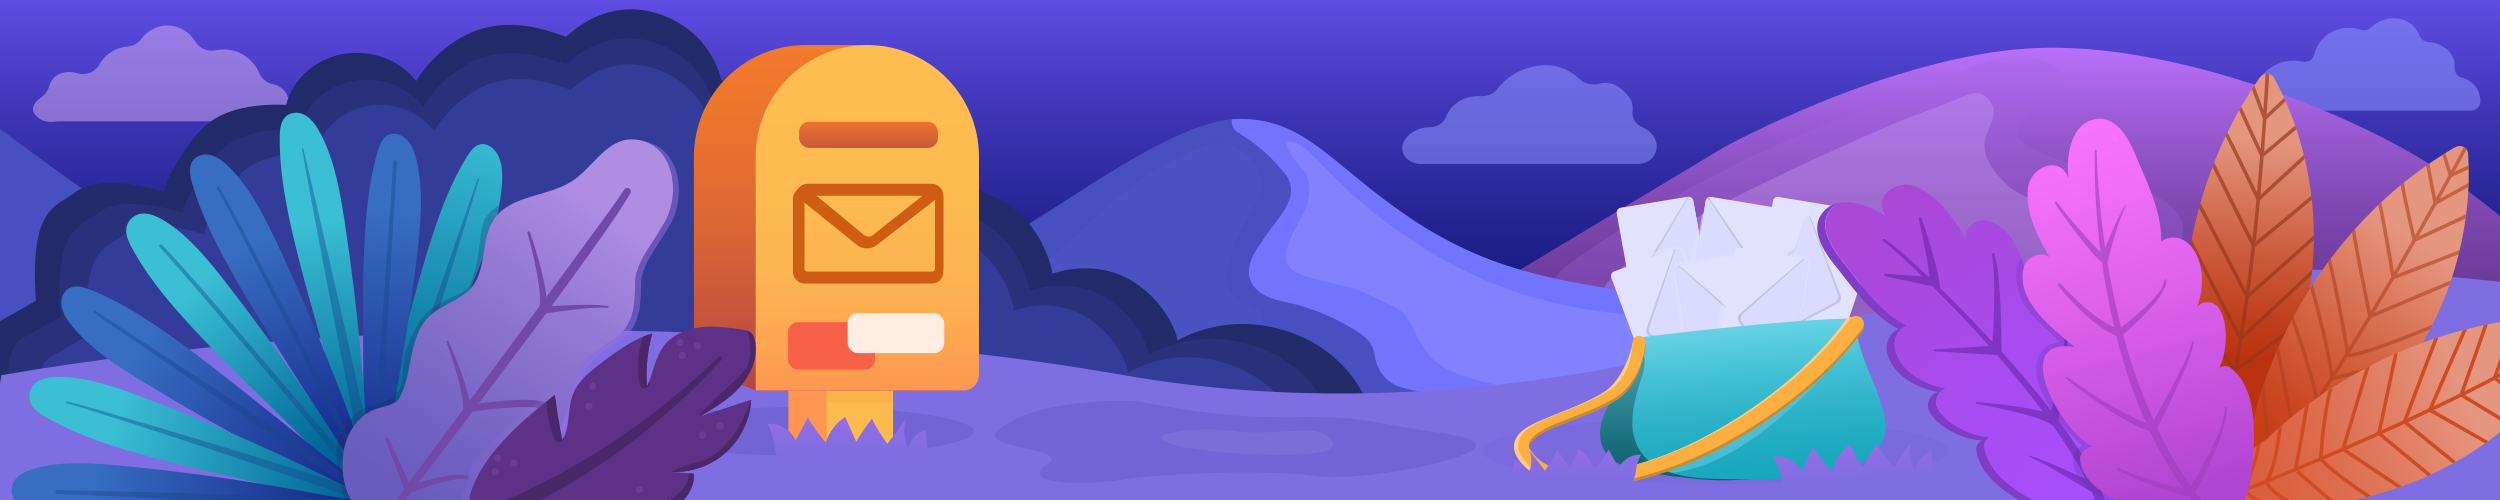 <?xml version="1.0" encoding="UTF-8"?>
<svg xmlns="http://www.w3.org/2000/svg" width="2100" height="420" xmlns:xlink="http://www.w3.org/1999/xlink" viewBox="0 0 2100 420">
  <defs>
    <clipPath id="clippath">
      <rect x="0" width="2100" height="420" fill="none"/>
    </clipPath>
    <linearGradient id="linear-gradient" x1="1050" y1="415.714" x2="1050" y2="0" gradientUnits="userSpaceOnUse">
      <stop offset="0" stop-color="#00095e"/>
      <stop offset=".143" stop-color="#040b63"/>
      <stop offset=".329" stop-color="#0f1474"/>
      <stop offset=".539" stop-color="#23228f"/>
      <stop offset=".766" stop-color="#3d35b4"/>
      <stop offset="1" stop-color="#5f4de3"/>
    </linearGradient>
    <linearGradient id="linear-gradient-2" x1="1124.878" y1="343.373" x2="1124.878" y2="40.059" gradientUnits="userSpaceOnUse">
      <stop offset="0" stop-color="#5d3185"/>
      <stop offset=".158" stop-color="#61338a"/>
      <stop offset=".353" stop-color="#6c3b99"/>
      <stop offset=".567" stop-color="#8049b2"/>
      <stop offset=".792" stop-color="#9b5bd4"/>
      <stop offset=".994" stop-color="#b870fa"/>
    </linearGradient>
    <clipPath id="clippath-1">
      <path d="M-15.848,96.199s242.609,186.84,332.063,203.711,229.912,.58,481.795-77.125c59.318-18.299,176.815-122.918,243.252-122.918,55.451,0,76.899,38.182,141.243,81.945,76.631,52.121,138.422,54.757,229.127,69.894,166.353,27.762,84.746,36.834,263.653,50.954,178.908,14.12,174.2,148.4,174.2,148.4,0,0-398.619-6.256-403.327-6.256s-743.879,14.175-765.85,14.175S-19.853,473.727-12.007,444.805-15.848,96.199-15.848,96.199Z" fill="#474fc1"/>
    </clipPath>
    <clipPath id="clippath-2">
      <path d="M1.159,315.133c310.348-53.358,674.441-47.081,942.802,0,268.361,47.081,499.656-27.677,550.847-37.702,322.302-63.113,469.157-56.935,632.455-37.628,179.325,21.202,103.77,134.188,64.867,179.996-10.386,12.229-25.588,19.313-41.632,19.313H20.968c-20.512,0-36.191-18.296-33.049-38.566L1.159,315.133Z" fill="#7e6ee2"/>
    </clipPath>
    <clipPath id="clippath-3">
      <polygon points="694.433 378.783 662.228 368.025 662.228 319.898 717.974 319.898 694.433 378.783" fill="#fe9651"/>
    </clipPath>
    <clipPath id="clippath-4">
      <rect x="694.433" y="323.037" width="55.746" height="55.746" fill="#fdba4f"/>
    </clipPath>
    <linearGradient id="linear-gradient-3" x1="698.686" y1="37.854" x2="698.686" y2="328.006" gradientUnits="userSpaceOnUse">
      <stop offset="0" stop-color="#f27a2b"/>
      <stop offset=".226" stop-color="#eb752d"/>
      <stop offset=".529" stop-color="#da6634"/>
      <stop offset=".874" stop-color="#bf4f40"/>
      <stop offset="1" stop-color="#b34646"/>
    </linearGradient>
    <linearGradient id="linear-gradient-4" x1="728.565" y1="328.006" x2="728.565" y2="37.854" gradientUnits="userSpaceOnUse">
      <stop offset="0" stop-color="#fd9651"/>
      <stop offset=".134" stop-color="#fda551"/>
      <stop offset=".312" stop-color="#fdb351"/>
      <stop offset=".542" stop-color="#fdba51"/>
      <stop offset="1" stop-color="#febd51"/>
    </linearGradient>
    <linearGradient id="linear-gradient-5" x1="729.569" y1="93.778" x2="729.569" y2="134.406" gradientUnits="userSpaceOnUse">
      <stop offset="0" stop-color="#f27a2b"/>
      <stop offset=".229" stop-color="#ea732e"/>
      <stop offset=".578" stop-color="#d56237"/>
      <stop offset="1" stop-color="#b34646"/>
    </linearGradient>
    <clipPath id="clippath-5">
      <path d="M1417.353,165.335l-55.776,9.082c-2.354,.383-3.935,2.506-3.532,4.741l18.371,101.69c.404,2.235,2.64,3.736,4.994,3.353l55.776-9.082c2.354-.383,3.935-2.506,3.532-4.741l-18.371-101.69c-.404-2.235-2.64-3.736-4.994-3.353Z" fill="#e2e2fe"/>
    </clipPath>
    <clipPath id="clippath-6">
      <rect x="1480.431" y="169.075" width="61.937" height="111.387" rx="4.106" ry="4.106" transform="translate(57.324 -244.821) rotate(9.439)" fill="#e2e2fe"/>
    </clipPath>
    <clipPath id="clippath-7">
      <rect x="1423.934" y="169.075" width="61.937" height="111.387" rx="4.106" ry="4.106" transform="translate(2853.245 685.091) rotate(-170.561)" fill="#e2e2fe"/>
    </clipPath>
    <clipPath id="clippath-8">
      <rect x="1497.585" y="187.726" width="61.937" height="111.387" rx="4.106" ry="4.106" transform="translate(2898.694 963.449) rotate(-161.326)" fill="#e2e2fe"/>
    </clipPath>
    <clipPath id="clippath-9">
      <rect x="1369.463" y="215.155" width="61.937" height="111.387" rx="4.106" ry="4.106" transform="translate(-6.818 503.69) rotate(-20.341)" fill="#e2e2fe"/>
    </clipPath>
    <clipPath id="clippath-10">
      <rect x="1415.77" y="218.014" width="61.937" height="111.387" rx="4.106" ry="4.106" transform="translate(2918.825 304.205) rotate(170.474)" fill="#e2e2fe"/>
    </clipPath>
    <clipPath id="clippath-11">
      <rect x="1448.364" y="211.775" width="61.937" height="111.387" rx="4.106" ry="4.106" transform="translate(63.892 -238.984) rotate(9.439)" fill="#e2e2fe"/>
    </clipPath>
    <linearGradient id="linear-gradient-6" x1="1409.636" y1="407.019" x2="1408.851" y2="313.642" gradientUnits="userSpaceOnUse">
      <stop offset="0" stop-color="#0d5e6b"/>
      <stop offset=".249" stop-color="#146774"/>
      <stop offset=".67" stop-color="#29808f"/>
      <stop offset=".994" stop-color="#3d98a8"/>
    </linearGradient>
    <linearGradient id="linear-gradient-7" x1="1482.331" y1="413.063" x2="1469.776" y2="267.897" gradientUnits="userSpaceOnUse">
      <stop offset="0" stop-color="#17a6bd"/>
      <stop offset=".19" stop-color="#1ca9bf"/>
      <stop offset=".432" stop-color="#2cb2c7"/>
      <stop offset=".703" stop-color="#46c1d5"/>
      <stop offset=".993" stop-color="#6ad5e7"/>
      <stop offset=".994" stop-color="#6bd6e8"/>
    </linearGradient>
    <clipPath id="clippath-12">
      <path d="M1380.382,283.03c-4.001,.49-5.946,5.135-3.504,8.343,3.647,4.792,6.008,9.525,3.86,19.726-3.139,14.909-40.019,87.885,55.712,91.023s133.396-6.277,145.166-32.172c11.396-25.072-25.464-71.762-21.109-96.411,.564-3.194-1.813-6.131-5.056-6.07-52.661,1.003-145.806,11.973-175.07,15.561Z" fill="url(#linear-gradient-7)"/>
    </clipPath>
    <linearGradient id="linear-gradient-8" x1="1883.047" y1="302.885" x2="1898.741" y2="116.915" gradientUnits="userSpaceOnUse">
      <stop offset="0" stop-color="#ba320f"/>
      <stop offset=".18" stop-color="#bf3e1c"/>
      <stop offset=".52" stop-color="#cd5f41"/>
      <stop offset=".98" stop-color="#e3937c"/>
      <stop offset="1" stop-color="#e5967f"/>
    </linearGradient>
    <clipPath id="clippath-13">
      <path d="M1840.053,342.466s-34.134-144.212,57.853-276.95c3.233-4.666,9.666-4.838,12.203-.298,19.342,34.613,77.713,164.304-28.075,319.995-41.072,62.626-42.959-49.225-41.981-42.747Z" fill="url(#linear-gradient-8)"/>
    </clipPath>
    <linearGradient id="linear-gradient-9" x1="1911.891" y1="374.824" x2="2031.948" y2="202.194" gradientUnits="userSpaceOnUse">
      <stop offset="0" stop-color="#c73d16"/>
      <stop offset=".19" stop-color="#ca4823"/>
      <stop offset=".548" stop-color="#d56748"/>
      <stop offset="1" stop-color="#e5967f"/>
    </linearGradient>
    <clipPath id="clippath-14">
      <path d="M1893.27,351.004s29.474-145.236,168.637-227.178c4.892-2.88,10.804-.34,11.203,4.846,3.048,39.534,1.667,181.748-159.649,278.743-63.545,39.636-18.363-62.701-20.191-56.41Z" fill="url(#linear-gradient-9)"/>
    </clipPath>
    <linearGradient id="linear-gradient-10" x1="1894.71" y1="397.702" x2="2072.048" y2="331.004" gradientUnits="userSpaceOnUse">
      <stop offset="0" stop-color="#db5f3d"/>
      <stop offset=".278" stop-color="#dd6a4a"/>
      <stop offset=".8" stop-color="#e2886f"/>
      <stop offset="1" stop-color="#e5967f"/>
    </linearGradient>
    <clipPath id="clippath-15">
      <path d="M1903.316,369.649s101.796-107.703,263.241-103.693c5.675,.141,9.35,5.423,6.949,10.036-18.311,35.17-94.663,155.158-282.871,152.214-74.893,.053,17.559-62.931,12.681-58.557Z" fill="url(#linear-gradient-10)"/>
    </clipPath>
    <linearGradient id="linear-gradient-11" x1="1776.733" y1="412.489" x2="1586.447" y2="165.706" gradientUnits="userSpaceOnUse">
      <stop offset="0" stop-color="#a74fff"/>
      <stop offset=".403" stop-color="#a74cf1"/>
      <stop offset="1" stop-color="#a947d6"/>
    </linearGradient>
    <clipPath id="clippath-16">
      <path d="M1803.08,366.58c-2.47,26.14-11.72,58.96-36.19,72.43-14.62,2.67-40.02-9.6-52.61-15.42-19.83-10.11-45.5-26-47.69-49.88,.24-1.36,.84-2.67,1.69-3.79,.13-.19,.27-.36,.42-.54,.8-.93,1.78-1.71,2.84-2.23-16.14-.43-39.42-12.32-44.96-26.18-1.11-3.94,.27-8.57,2.95-11.51,0,0,.01-.01,.02-.02,1.69-1.83,3.9-3,6.33-2.9-18.73-2.75-40.22-14.47-44.29-34.13-1.05-7.62,2.77-16.23,10.01-18.8-24.04-12.43-39.87-36.96-56.64-57.53-7.87-10.69-15.5-24.56-9.76-36.54,2.19-3.94,4.95-6.81,8.09-8.81,13.52-3.45,30.81,3.91,42,11.86-2.87-3.17-4.28-6.43-4.58-9.52-.77-8.08,6.09-15.14,14.75-17.28,4.29-1.07,9.03-.92,13.49,.91,19.15,7.73,31.83,26.61,42.27,43.67-.68-3.45,.46-6.75,2.65-9.41,2.38-2.93,6.01-5.07,9.84-5.77,1.18-.22,2.37-.3,3.55-.22,29.64,6.44,34.93,44.43,40.14,69.92,1.52-4.38,3.27-7.87,5.19-10.56,3.24-4.55,6.97-6.85,10.96-7.38,21.94-2.91,51.65,47.81,49.98,72.07,.98-2.76,3.7-4.84,6.79-5.71,.71-.2,1.43-.34,2.16-.4,1.49-.14,3.01,.01,4.4,.51,20.13,12.14,17.36,42.41,16.2,63.16Z" fill="url(#linear-gradient-11)"/>
    </clipPath>
    <linearGradient id="linear-gradient-12" x1="1746.633" y1="69.703" x2="1820.393" y2="417.317" gradientTransform="translate(-9.736 74.747) rotate(-2.383)" gradientUnits="userSpaceOnUse">
      <stop offset="0" stop-color="#fc76ff"/>
      <stop offset=".202" stop-color="#f470fa"/>
      <stop offset=".516" stop-color="#de62ec"/>
      <stop offset=".9" stop-color="#ba4bd7"/>
      <stop offset="1" stop-color="#b045d1"/>
    </linearGradient>
    <linearGradient id="linear-gradient-13" x1="332.711" y1="358.384" x2="419.185" y2="106.591" gradientUnits="userSpaceOnUse">
      <stop offset="0" stop-color="#006496"/>
      <stop offset=".997" stop-color="#3abfd4"/>
    </linearGradient>
    <linearGradient id="linear-gradient-14" x1="314.092" y1="397.486" x2="330.832" y2="177.774" gradientUnits="userSpaceOnUse">
      <stop offset="0" stop-color="#17298a"/>
      <stop offset=".997" stop-color="#376ec2"/>
    </linearGradient>
    <linearGradient id="linear-gradient-15" x1="300.651" y1="376.351" x2="266.648" y2="186.981" xlink:href="#linear-gradient-13"/>
    <linearGradient id="linear-gradient-16" x1="293.484" y1="377.763" x2="208.215" y2="206.179" xlink:href="#linear-gradient-14"/>
    <linearGradient id="linear-gradient-17" x1="278.033" y1="376.372" x2="163.469" y2="241.929" xlink:href="#linear-gradient-13"/>
    <linearGradient id="linear-gradient-18" x1="293.382" y1="407.05" x2="116.567" y2="291.44" xlink:href="#linear-gradient-14"/>
    <linearGradient id="linear-gradient-19" x1="296.272" y1="419.459" x2="96.962" y2="350.406" xlink:href="#linear-gradient-13"/>
    <linearGradient id="linear-gradient-20" x1="286.444" y1="425.481" x2="77.195" y2="412.926" xlink:href="#linear-gradient-14"/>
    <linearGradient id="linear-gradient-21" x1="343.02" y1="416.347" x2="510.942" y2="172.703" gradientUnits="userSpaceOnUse">
      <stop offset="0" stop-color="#695cbd"/>
      <stop offset=".008" stop-color="#695cbd"/>
      <stop offset=".009" stop-color="#695cbd"/>
      <stop offset=".247" stop-color="#7464c3"/>
      <stop offset=".672" stop-color="#9379d3"/>
      <stop offset="1" stop-color="#af8de3"/>
    </linearGradient>
    <clipPath id="clippath-17">
      <path d="M556.35,189.96c-8.33,15.03-20.91,28.65-22.86,45.73,.13,16.93-.22,35.74-14.87,47.2-35.3,21.73-32.55,24.9-42.9,63.84-8.89,27.14-27.95,35.38-49.61,49.34-4.35,4.55-6.23,10.86-9.36,16.32-13.07,22.31-41.41,26.62-65.13,28.65-9.88,2.09-18.87,2.13-26.78,.45-27.31-5.78-41.73-32.05-35.72-64.84,2.97-14.58,12.73-28.35,26.8-33.18,6.54-2.24,14.19-2.8,18.87-7.88,12.1-20.46,7.68-49.36,23.92-67.98,10.5-11.54,28.24-14.68,37.97-26.89,12.56-15.78,7-40.37,18.51-56.94,14.08-20.26,44.93-18.18,65.53-31.77,16.34-10.77,26.86-31.77,46.2-34.8,5.68-.46,10.73,.21,15.14,1.78,25.49,9.06,29.86,47.99,14.29,70.97Z" fill="url(#linear-gradient-21)"/>
    </clipPath>
    <clipPath id="clippath-18">
      <path d="M416.904,376.862c14.26-17.116,31.529-31.454,49.135-45.104,1.74,12.768,3.817,25.49,6.23,38.148,6.922-11.246,4.16-25.99,8.821-38.346,4.457-11.816,15.068-20.016,25.184-27.577,12.886-9.631,26.159-19.457,41.643-23.82-4.076,14.428-5.585,29.578-4.435,44.526,5.182-11.206,6.624-24.259,14.117-34.071,7.087-9.28,18.708-14.219,30.291-15.688,11.583-1.469,23.311,.14,34.876,1.747,2.787,.387,5.744,.848,7.872,2.689,1.98,1.713,2.899,4.344,3.436,6.907,2.885,13.786-3.198,28.224-12.581,38.729-9.383,10.505-21.748,17.797-33.901,24.917,14.463-4.726,28.926-9.452,43.388-14.178-.912,17.279-9.167,34.05-22.303,45.311-13.136,11.261-30.971,16.857-48.186,15.119,7.461,.602,14.923,1.204,22.384,1.806,.931,16.729-14.118,30.089-29.424,36.904-27.664,12.317-59.106,12.185-89.344,10.553-13.81-.745-27.606-1.758-41.377-3.037-8.274-.768-22.867,.607-26.985-8.347-8.059-17.521,10.867-44.835,21.16-57.188Z" fill="#5d3185"/>
    </clipPath>
    <linearGradient id="linear-gradient-22" x1="712.045" y1="394.449" x2="712.045" y2="350.202" gradientUnits="userSpaceOnUse">
      <stop offset="0" stop-color="#7e6ee2"/>
      <stop offset=".381" stop-color="#816de2"/>
      <stop offset=".702" stop-color="#8b6de3"/>
      <stop offset=".999" stop-color="#9d6de6"/>
    </linearGradient>
    <linearGradient id="linear-gradient-23" x1="1557.084" y1="417.647" x2="1557.084" y2="373.399" gradientTransform="translate(-24.273 113.926) rotate(-4.173)" xlink:href="#linear-gradient-22"/>
    <linearGradient id="linear-gradient-24" x1="1212.579" y1="412.873" x2="1212.579" y2="377.325" gradientTransform="translate(2537.072) rotate(-180) scale(1 -1)" xlink:href="#linear-gradient-22"/>
  </defs>
  <g isolation="isolate">
    <g id="Banner">
      <g clip-path="url(#clippath)">
        <rect x="0" width="2100" height="415.714" fill="url(#linear-gradient)"/>
        <path d="M1893.567,92.915h181.902c4.593,0,8.293-3.806,8.114-8.395-.142-3.635-1.163-7.972-4.307-12.007-3.35-4.3-7.622-6.347-11.302-7.298-3.794-.981-6.351-4.585-6.083-8.494,.152-2.22-.042-4.696-.924-7.225-2.731-7.835-11.124-13.52-21.401-14.209-3.036-.204-5.692-2.04-6.871-4.845-1.732-4.123-5.127-9.718-11.485-12.857-9.154-4.519-21.16-2.32-29.852,5.768-2.113,1.966-5.143,2.681-7.881,1.765-10.338-3.459-21.623-1.651-29.749,5.022-5.845,4.8-8.588,10.912-9.872,15.866-1.092,4.215-5.372,6.7-9.63,5.792-5.174-1.104-12.172-1.471-19.733,1.359-10.254,3.839-15.914,11.452-18.705,16.555-1.469,2.686-4.274,4.367-7.335,4.286-3.86-.102-9.287,.526-14.764,3.746-.086,.051-.172,.102-.257,.153-6.998,4.219-3.896,15.017,4.276,15.017h15.86Z" fill="#8e8ffe" opacity=".56"/>
        <path d="M48.946,101.929H226.847c9.286,0,16.859-7.994,15.749-17.213-.118-.98-.329-1.954-.636-2.911-1.819-5.665-6.727-9.785-12.491-11.005-5.127-1.086-9.418-4.471-11.55-9.258-2.589-5.814-7.431-12.859-16.37-17.009-7.552-3.506-14.794-3.446-20.575-2.253-6.62,1.366-13.308-1.52-16.854-7.275-5.019-8.146-13.665-13.448-22.991-13.621-8.809-.163-17.249,4.27-22.676,11.59-2.645,3.568-6.78,5.735-11.204,6.128-4.978,.443-11.591,2.155-17.516,7.391-2.666,2.356-4.642,4.939-6.104,7.513-3.682,6.482-11.208,9.744-18.347,7.599s-14.131-1.177-18.706,2.543c-2.949,2.397-4.536,5.647-5.393,8.585-1.12,3.841-3.552,7.136-6.927,9.283-4.257,2.708-6.747,6.62-6.512,9.988,.387,5.561,8.36,11.881,18.835,10.149,.785-.13,1.574-.226,2.369-.226Z" fill="#fecfff" opacity=".39"/>
        <g>
          <path d="M51.432,242.933s100.257-65.661,238.544-132.485c138.286-66.824,216.072-43.353,245.458-33.117s300.772,149.661,300.772,149.661l82.972,23.33,304.229,8.306,224.715-134.965s140.015-76.899,259.286-83.176c119.272-6.277,280.029,58.066,350.901,109.071,70.872,51.004,127.915,109.071,127.915,109.071l12.1,84.746H51.432v-100.439Z" fill="url(#linear-gradient-2)"/>
          <path d="M1720.89,52.946c52.503,26.123-68.982,46.322-10.764,73.611,58.218,27.289,202.565,41.973,68.217,124.035-134.349,82.062-316.049,41.829-316.049,41.829,0,0-224.454-14.12-141.785-72.456,82.669-58.335,165.287-98.621,250.599-130.209,85.312-31.588,115.636-53.799,149.783-36.81Z" fill="#a166de" mix-blend-mode="screen" opacity=".28"/>
          <path d="M1647.951,81.551c-19.21,8.276-48.565,18.438-58.19,22.671-98.978,43.532-322.603,142.056-219.497,170.096,111.637,30.36,354.915,6.771,407.881-49.317,52.966-56.088-56.305-33.745-93.97-71.41s0-48.021-11.77-67.237c-7.52-12.277-17.389-7.846-24.455-4.803Z" fill="#d8b2ff" mix-blend-mode="overlay" opacity=".27"/>
          <g>
            <path d="M-15.848,96.199s242.609,186.84,332.063,203.711,229.912,.58,481.795-77.125c59.318-18.299,176.815-122.918,243.252-122.918,55.451,0,76.899,38.182,141.243,81.945,76.631,52.121,138.422,54.757,229.127,69.894,166.353,27.762,84.746,36.834,263.653,50.954,178.908,14.12,174.2,148.4,174.2,148.4,0,0-398.619-6.256-403.327-6.256s-743.879,14.175-765.85,14.175S-19.853,473.727-12.007,444.805-15.848,96.199-15.848,96.199Z" fill="#474fc1"/>
            <g clip-path="url(#clippath-1)">
              <path d="M1077.157,143.253c19.634,20.984-5.313,40.39-16.723,59.029-.6,.98-1.236,1.935-1.919,2.859-19.321,26.121-7.822,43.751,22.963,48.935,.756,.127,1.515,.271,2.261,.45,18.893,4.527,37.061,12.07,53.603,22.259,14.426,8.42,16.182,14.279,17.833,23.901,2.126,12.389,11.436,22.349,23.687,25.161,.083,.019,.167,.037,.249,.057,93.738,22.661,169.3,43.874,264.029,10.658,1.087-.381,2.196-.711,3.319-.969,18.416-4.231,37.563-7.541,53.344-17.876,34.846-23.848,27.884-62.751-10.261-77.06-.612-.23-1.223-.478-1.817-.749-46.15-21.06-97.079-29.762-143.871-49.386-76.08-29.948-135.014-93.374-210.248-124.916-1.165-.488-2.367-.9-3.581-1.246-29.457-8.384-46.664-14.711-71.319,2.749-13.698,9.7-34.309,34.903-18.153,44.627,13.371,8.048,25.402,18.173,35.401,30.166,.386,.462,.793,.913,1.205,1.353Z" fill="#7374fe"/>
            </g>
          </g>
          <path d="M1018.596,119.712c14.421-5.457,54.928,20.826,36.095,51.769s-40.483,75.936-4.691,85.728c27.368,7.487-4.128,54.529-26.375,53.768-22.247-.762-187.539-61.76-153.013-84.612,34.526-22.852,67.947-76.369,147.984-106.652Z" fill="#5860c9" mix-blend-mode="multiply" opacity=".23"/>
          <path d="M1155.508,363.864c-4.79-37.098-30.713-69.031-67.831-83.348-53.674-20.703-94.576,3.168-98.465,5.495-.03-2.849-7.777-30.977-37.865-49.751-31.052-19.376-64.79-7.271-67.302-6.322-.495-3.291-7.921-47.062-51.771-65.857-33.632-14.416-64.802-16.863-70.886-14.752,1.28-39.532-21.808-63.208-58.541-80.609-45.943-21.764-91.256-2.994-96.639-.663-1.775-7.285-8.623-31.025-32.788-46.754C546.452,3.748,509.57-.044,475.541,30.786c-8.785-2.011-49.101-21.712-88.335,.821-20.584,11.822-32.008,27.347-37.597,36.449-13.581-17.34-36.55-26.294-59.202-23.045-24.412,3.501-44.315,20.581-50.045,43.053-21.918-.801-52.388,1.441-70.754,20.17-19.125,19.504-37.933,57.34-29.337,53.868,0,0-53.974-19.096-77.621-.171-15.208,12.172-38.24,10.989-32.399,91.091-1.13-.264,0,0-33.035,18.241-19.357,10.689-11.55,49.973-11.304,50.875v41.726H1155.508Z" fill="#232a6a"/>
          <path d="M1123.845,372.325c-4.567-35.454-29.285-65.973-64.677-79.655-51.178-19.785-90.178,3.028-93.887,5.252-.029-2.723-7.415-29.605-36.104-47.547-29.608-18.517-61.778-6.949-64.173-6.042-.472-3.145-7.553-44.977-49.364-62.94-32.068-13.777-61.788-16.116-67.59-14.098,1.22-37.781-20.794-60.407-55.819-77.038-43.807-20.8-87.013-2.861-92.145-.634-1.693-6.962-8.223-29.65-31.264-44.682-25.715-16.776-60.882-20.401-93.329,9.063-8.376-1.922-46.818-20.75-84.228,.785-19.627,11.298-30.52,26.136-35.849,34.834-12.949-16.572-34.851-25.129-56.45-22.024-23.277,3.346-42.255,19.669-47.718,41.145-20.899-.766-49.952,1.377-67.464,19.276-18.236,18.64-36.169,54.799-27.973,51.482,0,0-51.465-18.25-74.011-.163-14.501,11.632-36.462,10.502-30.892,87.055-1.077-.252,0,0-31.498,17.433-18.457,10.215-11.013,47.759-10.778,48.621v39.877H1123.845Z" fill="#29327d" opacity=".88"/>
          <path d="M1099.251,385.442c-4.366-34.526-27.995-64.246-61.829-77.57-48.924-19.267-86.207,2.949-89.752,5.114-.027-2.652-7.089-28.83-34.514-46.303-28.304-18.033-59.057-6.767-61.347-5.884-.452-3.063-7.22-43.799-47.19-61.292-30.656-13.417-59.067-15.694-64.613-13.729,1.166-36.792-19.878-58.826-53.361-75.022-41.878-20.256-83.181-2.787-88.087-.617-1.618-6.779-7.86-28.874-29.887-43.513-24.582-16.337-58.201-19.867-89.218,8.826-8.008-1.872-44.757-20.206-80.519,.764-18.763,11.003-29.176,25.451-34.27,33.923-12.379-16.138-33.316-24.471-53.964-21.448-22.252,3.258-40.394,19.154-45.617,40.069-19.979-.746-47.752,1.341-64.493,18.772-17.433,18.152-34.577,53.365-26.741,50.134,0,0-49.198-17.772-70.752-.159-13.863,11.328-34.856,10.227-29.532,84.777-1.03-.245,0,0-30.111,16.977-17.644,9.948-10.528,46.509-10.303,47.348v38.834H1099.251Z" fill="#3943a8" opacity=".66"/>
          <path d="M1097.371,145.758c9.416,29.033-10.412,38.397-16.689,64.908s37.889,21.881,67.707,36.262,28.249,9.232,41.588,34.562,19.381,33.955,104.245,49.26,201.466-32.516,202.016-34.108-59.44-24.381-144.794-34.173-141.851-42.22-188.147-76.618c-46.296-34.398-64.368-65.814-78.492-66.861s12.565,26.768,12.565,26.768Z" fill="#8e8efe" opacity=".56"/>
          <g>
            <path d="M1.159,315.133c310.348-53.358,674.441-47.081,942.802,0,268.361,47.081,499.656-27.677,550.847-37.702,322.302-63.113,469.157-56.935,632.455-37.628,179.325,21.202,103.77,134.188,64.867,179.996-10.386,12.229-25.588,19.313-41.632,19.313H20.968c-20.512,0-36.191-18.296-33.049-38.566L1.159,315.133Z" fill="#7e6ee2"/>
            <g clip-path="url(#clippath-2)">
              <path d="M961.971,338.017c-2.369-.52-4.775-.845-7.198-.943-47.207-1.911-90.989,5.246-114.679,22.822-24.325,18.048,62.775,15.137,39.234,30.717s28.249,17.634,63.559,12.291,123.195-8.944,163.214-2.828,190.678-23.495,110.64-35.368-68.267-15.013-134.181-14.228c-56.525,.673-107.278-9.539-120.591-12.462Z" fill="#5d4dbd" opacity=".33"/>
              <path d="M1035.256,362.037c-14.806-1.953-29.818-1.946-44.561,.438-14.126,2.284-22.353,5.131-6.653,10.637,25.11,8.806,139.673,14.735,135.75,0s-24.325-11.596-54.143-10.027c-12.424,.654-22.669-.029-30.393-1.048Z" fill="#9d91e3" opacity=".23"/>
              <ellipse cx="1440.739" cy="378.783" rx="195.706" ry="27.967" fill="#5d4dbd" mix-blend-mode="multiply" opacity=".12"/>
              <ellipse cx="674.254" cy="362.298" rx="143.597" ry="20.372" fill="#5d4dbd" opacity=".33"/>
            </g>
          </g>
        </g>
        <path d="M1375.736,137.673h-182.272c-11.147,0-18.909-9.973-14.257-18.745,1.532-2.888,3.808-5.474,6.752-7.508,4.236-2.926,9.472-4.446,14.815-4.495,6.439-.059,12.17-3.815,14.103-9.134,1.202-3.307,3.318-6.834,6.965-9.946,5.837-4.981,13.91-7.46,22.122-7.08,5.59,.259,10.946-2.024,13.961-6.109,7.644-10.359,20.138-17.567,34.447-19.494,14.713-1.981,25.338,2.956,34.874,11.657,3.877,3.537,9.699,4.881,15.149,3.657,7.914-1.777,15.817-1.533,25.662,10.687,2.916,3.619,3.901,8.029,3.323,12.428-.711,5.409,2.468,10.767,8.076,13.226,6.266,2.747,10.764,7.605,11.904,13.175,.77,3.763-.134,7.166-1.577,9.959-2.458,4.754-8.032,7.722-14.046,7.722Z" fill="#8e8ffe" opacity=".56"/>
        <g>
          <g>
            <polygon points="694.433 378.783 662.228 368.025 662.228 319.898 717.974 319.898 694.433 378.783" fill="#fe9651"/>
            <g clip-path="url(#clippath-3)">
              <polygon points="658.687 330.883 694.433 338.207 706.029 345.531 703.937 313.62 659.994 319.898 658.687 330.883" fill="#fe9651" mix-blend-mode="multiply" opacity=".44"/>
            </g>
          </g>
          <g>
            <rect x="694.433" y="323.037" width="55.746" height="55.746" fill="#fdba4f"/>
            <g clip-path="url(#clippath-4)">
              <rect x="690.101" y="307.866" width="66.671" height="30.341" fill="#f6a645" mix-blend-mode="multiply" opacity=".33"/>
            </g>
          </g>
          <path d="M801.501,328.006h-166.705l-51.911-20.967V131.624c0-51.788,41.982-93.769,93.769-93.769h44.064c51.788,0,93.769,41.982,93.769,93.769v183.395c0,7.173-5.814,12.987-12.987,12.987Z" fill="url(#linear-gradient-3)"/>
          <path d="M728.565,37.854h0c51.753,0,93.769,42.017,93.769,93.769v183.395c0,7.168-5.819,12.987-12.987,12.987h-174.552V131.624c0-51.753,42.017-93.769,93.769-93.769Z" fill="url(#linear-gradient-4)"/>
          <g mix-blend-mode="overlay">
            <rect x="669.64" y="160.902" width="119.253" height="73.76" rx="5.923" ry="5.923" fill="none" stroke="#cf5d13" stroke-miterlimit="10" stroke-width="7"/>
            <path d="M671.698,162.384l50.274,40.621c3.562,2.878,8.696,2.929,12.317,.121l52.546-40.743" fill="none" stroke="#cf5d13" stroke-miterlimit="10" stroke-width="7"/>
          </g>
          <g>
            <rect x="672.241" y="157.902" width="116.656" height="73.76" rx="5.923" ry="5.923" fill="none" stroke="#cf5d13" stroke-miterlimit="10" stroke-width="7"/>
            <path d="M674.254,159.384l49.179,40.621c3.485,2.878,8.507,2.929,12.049,.121l51.402-40.743" fill="none" stroke="#cf5d13" stroke-miterlimit="10" stroke-width="7"/>
          </g>
          <rect x="671.241" y="102.279" width="116.656" height="21.971" rx="8.312" ry="8.312" fill="url(#linear-gradient-5)"/>
          <rect x="661.825" y="270.724" width="73.237" height="39.757" rx="8.437" ry="8.437" fill="#f76147"/>
          <rect x="712.045" y="263.117" width="81.111" height="33.525" rx="8.437" ry="8.437" fill="#ffede3"/>
        </g>
        <g>
          <g>
            <path d="M1417.353,165.335l-55.776,9.082c-2.354,.383-3.935,2.506-3.532,4.741l18.371,101.69c.404,2.235,2.64,3.736,4.994,3.353l55.776-9.082c2.354-.383,3.935-2.506,3.532-4.741l-18.371-101.69c-.404-2.235-2.64-3.736-4.994-3.353Z" fill="#e2e2fe"/>
            <g clip-path="url(#clippath-5)">
              <path d="M1444.67,277.962l-62.701-44.064c-2.406-1.731-3.062-4.846-1.541-7.317l42.364-69.72,21.878,121.102Z" fill="#b0b0d6" opacity=".62"/>
              <path d="M1441.449,274.425l-57.142-41.433c-2.193-1.628-2.804-4.54-1.435-6.842l38.123-64.937,20.453,113.211Z" fill="#dbdbff"/>
            </g>
          </g>
          <polygon points="1429.812 179.679 1427.511 193.522 1413.047 234.555 1420.32 251.652 1436.712 179.679 1429.812 179.679" fill="#e2e2fe" mix-blend-mode="multiply" opacity=".5"/>
          <g>
            <rect x="1480.431" y="169.075" width="61.937" height="111.387" rx="4.106" ry="4.106" transform="translate(57.324 -244.821) rotate(9.439)" fill="#e2e2fe"/>
            <g clip-path="url(#clippath-6)">
              <path d="M1534.542,289.131l-41.755-61.168c-1.589-2.385-1.154-5.532,1.021-7.392l60.883-52.646-20.15,121.206Z" fill="#b0b0d6" opacity=".62"/>
              <path d="M1532.815,284.786l-37.633-56.95c-1.432-2.221-1.023-5.162,.96-6.91l55.51-49.45-18.837,113.309Z" fill="#dbdbff"/>
            </g>
          </g>
          <path d="M1477.24,178.984l8.377-5.002h3.4l.342-2.057c4.294-.945,7.745,2.848,6.995,7.18-.006,.033-.012,.066-.018,.099l-11.759,62.703-23.541-2.354,16.203-60.569Z" fill="#e2e2fe" mix-blend-mode="multiply" opacity=".5"/>
          <g>
            <rect x="1423.934" y="169.075" width="61.937" height="111.387" rx="4.106" ry="4.106" transform="translate(2853.245 685.091) rotate(-170.561)" fill="#e2e2fe"/>
            <g clip-path="url(#clippath-7)">
              <path d="M1431.759,160.405l41.755,61.168c1.589,2.385,1.154,5.532-1.021,7.392l-60.883,52.646,20.15-121.206Z" fill="#b0b0d6" opacity=".62"/>
              <path d="M1433.486,164.75l37.633,56.95c1.432,2.221,1.023,5.162-.96,6.91l-55.51,49.45,18.837-113.309Z" fill="#dbdbff"/>
            </g>
          </g>
          <path d="M1368.83,218.224l36.099-11.521c3.487-1.113,7.268,.459,8.938,3.716l38.051,74.222s-79.657,20.049-78.611,19.003c.88-.88-2.293-60.796-3.948-79.645-.313-3.56-.53-5.775-.53-5.775Z" fill="#e2e2fe" mix-blend-mode="multiply" opacity=".5"/>
          <path d="M1545.205,190.259l-23.699-10.237c-3.323-1.116-6.936,.575-8.209,3.841l-14.815,47.639,41.152,11.917,5.571-53.16Z" fill="#e2e2fe" mix-blend-mode="multiply" opacity=".5"/>
          <g>
            <rect x="1497.585" y="187.726" width="61.937" height="111.387" rx="4.106" ry="4.106" transform="translate(2898.694 963.449) rotate(-161.326)" fill="#e2e2fe"/>
            <g clip-path="url(#clippath-8)">
              <path d="M1477.812,289.283l65.651-34.276c2.526-1.355,3.625-4.335,2.583-7.001l-28.892-75.124-39.342,116.401Z" fill="#b0b0d6" opacity=".62"/>
              <path d="M1481.383,286.265l60.029-32.497c2.31-1.284,3.335-4.071,2.409-6.547l-25.66-69.773-36.778,108.817Z" fill="#dbdbff"/>
            </g>
          </g>
          <g>
            <rect x="1369.463" y="215.155" width="61.937" height="111.387" rx="4.106" ry="4.106" transform="translate(-6.818 503.69) rotate(-20.341)" fill="#e2e2fe"/>
            <g clip-path="url(#clippath-9)">
              <path d="M1452.485,315.217l-66.621-32.352c-2.564-1.281-3.749-4.228-2.785-6.923l26.695-75.933,42.71,115.208Z" fill="#b0b0d6" opacity=".62"/>
              <path d="M1448.828,312.303l-60.949-30.737c-2.346-1.217-3.452-3.973-2.598-6.474l23.619-70.49,39.928,107.701Z" fill="#dbdbff"/>
            </g>
          </g>
          <path d="M1413.246,289.389l-8.022-60.893c-.484-3.672,2.018-7.072,5.668-7.702l57.825-9.991,19.598,82.248-75.068-3.662Z" fill="#e2e2fe" mix-blend-mode="multiply" opacity=".5"/>
          <g>
            <rect x="1415.77" y="218.014" width="61.937" height="111.387" rx="4.106" ry="4.106" transform="translate(2918.825 304.205) rotate(170.474)" fill="#e2e2fe"/>
            <g clip-path="url(#clippath-10)">
              <path d="M1423.694,338.105l41.661-61.231c1.585-2.388,1.146-5.534-1.032-7.391l-60.964-52.553,20.335,121.175Z" fill="#b0b0d6" opacity=".62"/>
              <path d="M1425.415,333.758l37.547-57.007c1.429-2.223,1.015-5.164-.971-6.908l-55.586-49.365,19.01,113.28Z" fill="#dbdbff"/>
            </g>
          </g>
          <path d="M1440.781,278.404l16.331-66.11c.664-3.891,3.28-4.382,7.182-3.783l49.979,5.769c4.235,.65,7.117,4.643,6.4,8.868l-14.255,68.727-65.637-13.47Z" fill="#e2e2fe" mix-blend-mode="multiply" opacity=".5"/>
          <g>
            <rect x="1448.364" y="211.775" width="61.937" height="111.387" rx="4.106" ry="4.106" transform="translate(63.892 -238.984) rotate(9.439)" fill="#e2e2fe"/>
            <g clip-path="url(#clippath-11)">
              <path d="M1502.476,331.831l-41.755-61.168c-1.589-2.385-1.154-5.532,1.021-7.392l60.883-52.646-20.15,121.206Z" fill="#b0b0d6" opacity=".62"/>
              <path d="M1500.748,327.486l-37.633-56.95c-1.432-2.221-1.023-5.162,.96-6.91l55.51-49.45-18.837,113.309Z" fill="#dbdbff"/>
            </g>
          </g>
          <g>
            <path d="M1375.295,283.663c-2.247,.28-3.96,2.146-4.034,4.41-.292,8.916-3.437,29.048-10.532,37.935-16.289,20.402-36.488,62.382,25.11,71.406s66.544,5.311,83.808,5.289c15.761-.02-9.593-58.621-13.061-68.901-.331-.981-.983-1.82-1.851-2.385l-72.941-47.469c-.911-.593-2.003-.845-3.082-.71l-3.416,.425Z" fill="url(#linear-gradient-6)"/>
            <g>
              <path d="M1380.382,283.03c-4.001,.49-5.946,5.135-3.504,8.343,3.647,4.792,6.008,9.525,3.86,19.726-3.139,14.909-40.019,87.885,55.712,91.023s133.396-6.277,145.166-32.172c11.396-25.072-25.464-71.762-21.109-96.411,.564-3.194-1.813-6.131-5.056-6.07-52.661,1.003-145.806,11.973-175.07,15.561Z" fill="url(#linear-gradient-7)"/>
              <g clip-path="url(#clippath-12)">
                <path d="M1568.539,270.733s-87.361,124.948-171.584,126.943-1.831-12.914-1.831-12.914c0,0,50.292-18.369,80.728-36.91s82.569-78.7,87.889-81.838,4.798,4.72,4.798,4.72Z" fill="#6ecce6" mix-blend-mode="multiply" opacity=".54"/>
              </g>
            </g>
            <path d="M1382.235,290.811c-1.957,18.307-10.258,37.481-26.89,46.9-10.839,6.349-22.604,10.827-34.234,15.321-8.455,3.53-42.648,14.483-36.106,26.618,9.886,17.247,32.061,20.413,50.511,19.831,64.15-3.929,132.525-43.776,179.651-86.039,14.281-12.993,27.46-27.179,38.838-42.613,2.13-2.889,6.2-3.505,9.089-1.375s3.505,6.2,1.375,9.089c-12.11,16.165-25.979,30.839-40.906,44.208-49.227,43.456-121.075,83.594-187.751,86.679-20.561,.435-44.283-3.714-56.956-22.269-1.569-2.41-2.975-5.306-3.342-8.753-1.059-12.812,12.724-19.019,22.418-23.328,4.457-1.99,15.963-6.517,20.67-8.437,11.74-4.759,23.571-9.529,34.089-16.584,10.918-7.3,16.4-20.325,18.183-33.009,.294-2.147,.501-4.468,.5-6.593-.081-3.005,2.29-5.506,5.295-5.586,3.234-.109,5.88,2.724,5.566,5.941h0Z" fill="#c78b33"/>
            <path d="M1375.295,283.663c3.234-.109,3.498,2.071,3.185,5.287h0c-1.957,18.307-10.258,37.481-26.89,46.9-10.839,6.349-22.604,10.827-34.234,15.321-8.455,3.53-42.648,14.483-36.106,26.618,9.886,17.247,32.061,20.413,50.511,19.831,64.15-3.929,132.525-43.776,179.651-86.039,14.281-12.993,27.46-27.179,38.838-42.613,2.13-2.889,6.2-3.505,9.089-1.375s3.505,6.2,1.375,9.089c-12.11,16.165-25.979,30.839-40.906,44.208-49.227,43.456-121.075,83.594-187.751,86.679-20.561,.435-44.283-3.714-56.956-22.269-1.569-2.41-2.975-5.306-3.342-8.753-1.059-12.812,12.724-19.019,22.418-23.328,4.457-1.99,15.963-6.517,20.67-8.437,11.74-4.759,23.571-9.529,34.089-16.584,10.918-7.3,20.655-27.794,22.438-40.478" fill="#facd8a"/>
            <path d="M1382.235,288.074c-1.957,18.307-10.258,37.481-26.89,46.9-10.839,6.349-22.604,10.827-34.234,15.321-8.455,3.53-42.648,14.483-36.106,26.618,9.886,17.247,32.061,20.413,50.511,19.831,64.15-3.929,132.525-43.776,179.651-86.039,14.387-13.088,27.655-27.388,39.09-42.955,1.205-1.64,3.165-2.627,5.188-2.404,5.819,.643,7.868,6.603,5.025,10.46-12.11,16.165-25.979,30.839-40.906,44.208-49.227,43.456-121.075,83.594-187.751,86.679-20.561,.435-44.283-3.714-56.956-22.269-1.569-2.41-2.975-5.306-3.342-8.753-1.059-12.812,12.724-19.019,22.418-23.328,4.457-1.99,15.963-6.517,20.67-8.437,11.74-4.759,23.571-9.529,34.089-16.584,10.918-7.3,16.4-20.325,18.183-33.009,.294-2.147,.501-4.468,.5-6.593-.081-3.005,2.29-5.506,5.295-5.586,3.234-.109,5.88,2.724,5.566,5.941h0Z" fill="#faaf40"/>
          </g>
        </g>
        <g>
          <path d="M1840.053,342.466s-34.134-144.212,57.853-276.95c3.233-4.666,9.666-4.838,12.203-.298,19.342,34.613,77.713,164.304-28.075,319.995-41.072,62.626-42.959-49.225-41.981-42.747Z" fill="url(#linear-gradient-8)"/>
          <g clip-path="url(#clippath-13)">
            <path d="M1889.01,250.047c2.675-2.356,18.189-16.028,33.528-29.626,34.441-30.531,34.441-30.709,34.441-31.696h-3c0-.508,.255-.828,.284-.863-1.599,1.917-38.419,34.54-64.614,57.622,1.728-12.503,3.308-25.393,4.748-38.291l55.367-45.783-1.912-2.312-52.982,43.81c1.278-11.7,2.442-23.368,3.494-34.719l46.295-42.706-2.033-2.205-43.853,40.453c1.009-11.113,1.911-21.878,2.708-32.021l38.092-32.076-1.932-2.295-35.833,30.173c.757-9.801,1.413-18.952,1.974-27.21l23.297-21.909-2.055-2.186-20.947,19.698c1.536-23.095,2.265-38.117,2.286-38.544l-2.996-.143c-.019,.406-.681,14.038-2.07,35.265l-9.218-24.823-2.812,1.044,11.544,31.084c-.522,7.698-1.129,16.185-1.821,25.253l-18.262-39.737-2.727,1.253,20.513,44.631c-.764,9.725-1.625,20.03-2.583,30.665-12.599-26.377-26.849-55.676-28.494-56.77l-1.66,2.499c-.13-.086-.197-.165-.2-.169,1.821,2.146,18.755,37.071,29.821,60.288-1.013,10.94-2.13,22.176-3.353,33.453-12.52-25.136-32.986-66.297-33.643-67.891l-1.401,.534-1.423,.475c.392,1.175,27.269,55.151,35.861,72.394-1.416,12.697-2.968,25.388-4.663,37.708-8.84-17.227-37.851-73.647-40-76.226l-2.309,1.915c1.794,2.265,25.765,48.601,41.586,79.474-.96,6.754-1.962,13.382-3.01,19.813-.57,3.498-1.137,7.017-1.699,10.548-18.261-34.619-43.676-84.007-44.033-88.138,.004,.046-.001,.086-.004,.119l-2.982-.328c-.493,4.481,34.951,71.945,46.236,93.289-1.225,7.766-2.427,15.569-3.598,23.317-7.923-11.029-39.429-58.83-40.919-62.285l-1.404,.526-1.423,.475c.697,2.09,21.367,33.493,21.576,33.81,14.851,22.553,19.654,29.402,21.567,31.473-9.524,63.42-16.833,121.886-16.922,122.6l2.977,.371c.09-.716,7.439-59.5,16.998-123.099,4.535-3.919,40.817-30.238,65.107-47.696l-1.75-2.436c-41.238,29.637-56.795,41.199-62.713,45.865,1.129-7.459,2.287-14.965,3.465-22.438l64.054-59.675-2.045-2.195-61.247,57.06c.57-3.576,1.143-7.141,1.721-10.683,1.047-6.424,2.048-13.042,3.007-19.786Z" fill="#96361a" opacity=".67"/>
          </g>
        </g>
        <g>
          <path d="M1893.27,351.004s29.474-145.236,168.637-227.178c4.892-2.88,10.804-.34,11.203,4.846,3.048,39.534,1.667,181.748-159.649,278.743-63.545,39.636-18.363-62.701-20.191-56.41Z" fill="url(#linear-gradient-9)"/>
          <g clip-path="url(#clippath-14)">
            <path d="M2021.541,230.514c5.729-2.192,13.696-5.272,23.68-9.154,17.192-6.686,34.351-13.414,34.351-13.414l-1.096-2.793c-22.36,8.767-54.464,21.279-65.112,25.254,5.495-9.459,10.779-18.664,15.785-27.465l57.968-26.902-1.264-2.722-54.154,25.132c5.351-9.439,10.358-18.367,14.931-26.585l34.687-19.099-1.447-2.628-30.5,16.794c3.712-6.695,7.099-12.85,10.112-18.356l27.622-12.498-1.236-2.733-23.997,10.857c8.12-14.889,12.959-24.018,13.205-24.484l-2.652-1.401c-.25,.473-5.248,9.902-13.61,25.228l-6.606-21.369-2.865,.886,7.466,24.153c-3.128,5.718-6.661,12.136-10.539,19.129l-5.739-29.888-2.945,.565,6.414,33.409c-4.675,8.404-9.803,17.547-15.289,27.222-5.322-22.059-10.316-45.506-9.646-48.151-.001,.003-.048,.182-.236,.377l-2.158-2.085c-.811,.841-1.823,1.887,4.061,28.605,2.466,11.194,5.149,22.316,5.816,25.061-4.932,8.672-10.133,17.736-15.539,27.047-.655-4.362-2.024-12.45-4.75-27.662-2.143-11.959-5.894-32.384-6.94-34.815l-2.756,1.188c1.513,3.509,11.36,59.429,12.032,65.441-5.534,9.499-11.267,19.228-17.131,29.036-5.805-28.068-14.017-69.82-13.501-73.141-.001,.005-.053,.315-.357,.605l-2.068-2.173c-.872,.831-1.626,1.548,6.056,40.851,3.334,17.06,6.869,34.154,7.596,37.658-5.398,8.995-10.898,18.04-16.448,27.018-2.343-18.19-14.18-75.443-15.859-78.486l-2.636,1.433c1.792,3.702,15.701,72.052,15.896,81.246-3.462,5.571-6.939,11.108-10.42,16.585-2.491-24.443-19.714-84.449-20.498-87.172l-2.883,.83c.203,.706,20.147,70.186,20.67,90.596-3.389,5.297-6.777,10.53-10.154,15.673-4.377-25.716-20.94-69.05-21.799-71.284l-2.801,1.076c.219,.57,18.833,49.258,22.164,73.903-5.553,8.397-11.067,16.53-16.49,24.287-3.372-16.833-12.132-62.433-15.877-82.01l-2.947,.565c6.383,33.369,13.862,72.226,16.466,84.802-2.752,3.9-5.479,7.699-8.174,11.377l-10.18,1.383-6.132-65.403-2.986,.279,6.423,68.517,10.396-1.412c-13.795,18.601-26.665,33.937-37.659,43.894l2.014,2.223c11.568-10.477,25.185-26.843,39.761-46.676l71.784-9.748-.404-2.973-68.924,9.361c1.637-2.254,3.286-4.553,4.944-6.887,.029,.105,.051,.178,.066,.207l1.697-.849,1.059-.318c-.067-.224-.244-1.03-.51-2.31,5.302-7.535,10.694-15.44,16.129-23.608,.103,2.013,.048,3.764-.201,5.181l2.955,.519c.431-2.452,.345-5.769-.124-9.669,3.94-5.967,7.897-12.06,11.854-18.243l81.845-20.694-.736-2.908-78.754,19.912c3.391-5.327,6.778-10.712,10.151-16.13,.385,.142,.921,.249,1.758,.249,3.8,0,13.682-2.189,42.546-13.139,19.818-7.518,39.18-15.636,39.373-15.717l-1.162-2.766c-35.295,14.816-73.957,29.061-80.811,28.632,6.128-9.876,12.2-19.846,18.148-29.755l71.151-30.03-1.166-2.764-67.376,28.437c5.727-9.582,11.328-19.084,16.738-28.367,1.549-.432,4.487-1.556,10.479-3.849Z" fill="#b03f1f" opacity=".59"/>
          </g>
        </g>
        <g>
          <path d="M1903.316,369.649s101.796-107.703,263.241-103.693c5.675,.141,9.35,5.423,6.949,10.036-18.311,35.17-94.663,155.158-282.871,152.214-74.893,.053,17.559-62.931,12.681-58.557Z" fill="url(#linear-gradient-10)"/>
          <g clip-path="url(#clippath-15)">
            <path d="M1853.868,424.199s252.88-96.511,329.779-161.731" fill="none" stroke="#cf4b24" stroke-miterlimit="10" stroke-width="3"/>
            <path d="M1927.841,434.943s-31.596-10.736-42.477-23.134,0,0,0,0c0,0,10.471-25.213,12.873-42.607" fill="none" stroke="#cf4b24" stroke-miterlimit="10" stroke-width="3"/>
            <path d="M1916.332,349.193c0,1.569-4.042,43.592-12.463,55.138,0,0,1.495,9.979,29.212,22.381" fill="none" stroke="#cf4b24" stroke-miterlimit="10" stroke-width="3"/>
            <path d="M1939.349,330.086c0,2.89-10.671,64.015-11.228,64.247s36.337,31.759,36.337,31.759" fill="none" stroke="#cf4b24" stroke-miterlimit="10" stroke-width="3"/>
            <path d="M1994.277,420s-36.428-23.546-44.792-34.661c0,0,1.719-35.089,8.347-58.897" fill="none" stroke="#cf4b24" stroke-miterlimit="10" stroke-width="3"/>
            <polyline points="1990.615 302.635 1968.143 377.331 2017.748 410.398" fill="none" stroke="#cf4b24" stroke-miterlimit="10" stroke-width="3"/>
            <path d="M2012.595,296.88l-14.303,67.183s40.974,33.678,48.821,40.268" fill="none" stroke="#cf4b24" stroke-miterlimit="10" stroke-width="3"/>
            <path d="M2050.774,273.177c-1.569,2.779-30.96,81.132-30.96,81.132l41.958,34.247" fill="none" stroke="#cf4b24" stroke-miterlimit="10" stroke-width="3"/>
            <polyline points="2073.749 269.592 2041.073 344.405 2093.67 374.303" fill="none" stroke="#cf4b24" stroke-miterlimit="10" stroke-width="3"/>
            <path d="M2091.055,263.117c.523,1.33-23.655,68.581-23.655,68.581l43.533,26.388" fill="none" stroke="#cf4b24" stroke-miterlimit="10" stroke-width="3"/>
            <path d="M2113.549,265.848c-.963,2.914-17.991,51.566-17.991,51.566l33.684,25.959" fill="none" stroke="#cf4b24" stroke-miterlimit="10" stroke-width="3"/>
          </g>
        </g>
        <path d="M1766.89,439.01c-1.78,.98-3.64,1.85-5.58,2.62-14.41,3.57-40.83-9.2-53.76-15.17-19.82-10.11-45.5-26-47.69-49.88,.49-2.77,2.5-5.35,4.96-6.56-16.14-.43-39.42-12.32-44.96-26.17-1.81-6.44,2.99-14.7,9.3-14.44-18.73-2.75-40.23-14.47-44.3-34.13-1.05-7.61,2.78-16.23,10.02-18.8-24.04-12.43-39.87-36.96-56.64-57.53-7.88-10.69-15.5-24.56-9.77-36.54,3.66-6.57,8.87-10.17,14.82-11.68-3.14,2-5.9,4.87-8.09,8.81-5.74,11.98,1.89,25.85,9.76,36.54,16.77,20.57,32.6,45.1,56.64,57.53-7.24,2.57-11.06,11.18-10.01,18.8,4.07,19.66,25.56,31.38,44.29,34.13-2.43-.1-4.64,1.07-6.33,2.9-.01,.01-.02,.02-.02,.02-2.68,2.94-4.06,7.57-2.95,11.51,5.54,13.86,28.82,25.75,44.96,26.18-1.06,.52-2.04,1.3-2.84,2.23-.15,.18-.29,.35-.42,.54-.85,1.12-1.45,2.43-1.69,3.79,2.19,23.88,27.86,39.77,47.69,49.88,12.59,5.82,37.99,18.09,52.61,15.42Z" fill="#803cc4"/>
        <g>
          <path d="M1803.08,366.58c-2.47,26.14-11.72,58.96-36.19,72.43-14.62,2.67-40.02-9.6-52.61-15.42-19.83-10.11-45.5-26-47.69-49.88,.24-1.36,.84-2.67,1.69-3.79,.13-.19,.27-.36,.42-.54,.8-.93,1.78-1.71,2.84-2.23-16.14-.43-39.42-12.32-44.96-26.18-1.11-3.94,.27-8.57,2.95-11.51,0,0,.01-.01,.02-.02,1.69-1.83,3.9-3,6.33-2.9-18.73-2.75-40.22-14.47-44.29-34.13-1.05-7.62,2.77-16.23,10.01-18.8-24.04-12.43-39.87-36.96-56.64-57.53-7.87-10.69-15.5-24.56-9.76-36.54,2.19-3.94,4.95-6.81,8.09-8.81,13.52-3.45,30.81,3.91,42,11.86-2.87-3.17-4.28-6.43-4.58-9.52-.77-8.08,6.09-15.14,14.75-17.28,4.29-1.07,9.03-.92,13.49,.91,19.15,7.73,31.83,26.61,42.27,43.67-.68-3.45,.46-6.75,2.65-9.41,2.38-2.93,6.01-5.07,9.84-5.77,1.18-.22,2.37-.3,3.55-.22,29.64,6.44,34.93,44.43,40.14,69.92,1.52-4.38,3.27-7.87,5.19-10.56,3.24-4.55,6.97-6.85,10.96-7.38,21.94-2.91,51.65,47.81,49.98,72.07,.98-2.76,3.7-4.84,6.79-5.71,.71-.2,1.43-.34,2.16-.4,1.49-.14,3.01,.01,4.4,.51,20.13,12.14,17.36,42.41,16.2,63.16Z" fill="url(#linear-gradient-11)"/>
          <g clip-path="url(#clippath-16)">
            <path d="M1816.96,437.863c-15.357-6.896-30.459-14.421-45.07-22.789-7.21-4.13-14.448-8.736-19.555-15.434-2.425-3.18-4.777-7.112-5.244-11.172-.218-1.897-.038-3.995,.967-5.672,1.494-2.494,3.985-2.845,6.468-3.681,1.112,.921,2.233,1.825,3.364,2.712,3.022,2.371,7.107-2.027,4.063-4.415-14.653-11.496-27.104-25.486-36.55-41.558-4.903-8.342-10.253-18.03-8.977-28.052,1.334-10.475,10.508-17.08,20.729-13.556,.636,.219,1.196,.212,1.676,.062,1.359,1.131,2.714,2.268,4.087,3.383,2.988,2.425,7.068-1.976,4.063-4.415-12.627-10.25-25.746-21.082-36.142-33.664-4.89-5.919-8.983-12.638-10.682-20.201-1.832-8.158-.814-20.017,8.786-22.519,3.735-.974,1.899-6.688-1.834-5.714-19.016,4.957-14.6,30.796-7.204,43.372,4.756,8.087,11.503,14.851,18.223,21.303,4.064,3.902,8.219,7.704,12.45,11.42-6.362,.289-12.469,3.389-16.173,8.902-6.378,9.492-4.481,21.516-.093,31.378,7.941,17.845,20.435,33.898,35.011,47.047-2.24,.871-4.231,1.976-5.804,4.223-2.193,3.134-2.838,6.95-2.293,10.695,1.313,9.041,7.963,16.819,14.887,22.326,8.235,6.55,17.851,11.395,27.124,16.283,10.14,5.346,20.455,10.343,30.911,15.038,3.513,1.577,6.337-3.719,2.81-5.302Z" fill="#7a3aba" mix-blend-mode="multiply" opacity=".4"/>
            <path d="M1779.544,338.34c-.319,2.989-1.103,5.958-1.902,8.864-2.519,9.008-5.551,17.882-8.611,26.736-3.109,8.941-6.329,17.863-9.618,26.743-8.026-15.659-18.54-31.81-30.345-47.779,2.048-12.001,3.859-23.969,5.352-36.045,.532-4.065,4.711-39.124,.33-38.618-.594,.084-.984,.669-.858,1.249,.746,5.928-.323,12.266-1.128,18.233-.919,6.127-2.075,12.236-3.314,18.327-1.968,9.603-4.161,19.204-6.502,28.736-13.138-17.096-27.53-33.841-41.685-49.395,.053-.571,.092-.993,.092-.994-.07-13.561-.435-27.039-1.117-40.569-.821-12.644-1.364-25.548-4.247-37.934l-.667-2.508c-.154-.574-.729-.945-1.322-.832-.674,.122-1.071,.815-.889,1.463l.459,2.414c1.017,5.58,1.225,11.699,1.461,17.381,.348,13.399-.017,26.831-.582,40.228-.192,4.4-.425,8.803-.679,13.199-12.603-13.576-24.8-26.07-35.499-36.859-2.86-2.819-5.732-5.628-8.611-8.43-.467-6.371-1.949-13.127-3.529-19.131-3.434-13.272-7.553-26.309-11.877-39.292-.54-1.551-2.846-.854-2.487,.709,2.011,8.828,3.886,17.708,5.559,26.588,1.31,7.153,2.649,14.517,3.394,21.762-.278-.02-.562-.04-.858-.062-9.439-8.96-19.063-17.722-29.06-26.063-2.364-1.921-4.913-3.987-7.5-5.653-.544-.366-1.284-.231-1.662,.308-.419,.58-.208,1.399,.397,1.75,2.456,1.661,4.851,3.656,7.119,5.571,7.699,6.808,16.349,14.811,25.575,23.718-12.387-.89-30.869-2.219-30.868-2.219-1.282-.078-1.523,1.767-.294,2.05,2.434,.515,27.749,6.018,39.826,8.633,15.155,14.985,31.477,32.042,47.484,50.038l-45.775,2.817c-1.001,.091-.94,1.476,0,1.569l52.251,3.215s.202,.013,.229,.014c13.477,15.469,26.573,31.497,38.386,47.401-1.917-.482-3.85-.913-5.788-1.359-16.532-3.376-33.259-5.168-50.003-6.66-.955-.026-.936,1.208-.176,1.358,10.943,2.036,21.852,4.34,32.618,7.001,9.211,2.396,18.557,4.679,27.128,8.736,1.141,.551,2.136,1.183,2.929,1.769,0,0,1.005,.53,1.842,.971,10.881,15.46,20.312,30.632,27.448,44.873-10.78-4.988-21.595-9.857-32.571-14.421-4.827-1.947-9.631-4.003-14.697-5.292-.772-.16-.931,.874-.284,1.081,9.501,3.858,18.264,9.371,27.184,14.403,8.556,4.989,17.074,10.12,25.527,15.299,2.419,5.654,4.411,11.121,5.912,16.354,.571,2.187,2.862,3.472,5.026,2.815,2.115-.638,3.312-2.87,2.675-4.986-1.761-5.576-3.973-11.279-6.572-17.071,3.461-11.655,6.802-23.307,9.976-35.034,2.983-11.453,6.295-22.888,7.955-34.642,0,0,.145-2.533,.145-2.533,.005-1.904-2.677-1.836-2.7-0Z" fill="#5b1d99" opacity=".49"/>
          </g>
        </g>
        <g>
          <path d="M1893.237,373.692c.599-22.248-1.074-52.391-21.004-65.736-4.418-1.486-10.334,.938-10.838,5.57,9.771-12.702,11.802-43.582,1.219-56.356-5.123-5.003-15.724-4.339-17.619,2.565,7.029-17.854,7.402-43.229-8.297-56.525-6.185-4.564-15.578-5.325-21.299-.192,.576-27.057-13.397-52.695-23.437-77.256-5.625-12.028-14.165-25.361-27.425-26.048-24.597,.225-29.36,30.367-27.01,49.983-6.96-19.784-32.062-9.78-34.055,8.394-2.364,20.521,8.146,40.686,18.136,58.015-6.587-5.465-17.592-1.049-21.192,6.716-8.516,29.113,22.314,51.923,42.212,68.695-56.553-9.311-9.735,76.196,18.647,85.03-5.326-3.556-13.049,1.647-14.027,7.975,1.034,23.487,28.944,35.529,47.715,44.429,25.895,11.081,62.271,18.996,85.891-.794,10.024-10.942,11.442-40.258,12.384-54.464Z" fill="url(#linear-gradient-12)"/>
          <path d="M1869.492,341.707c-.505,.013-.9,.449-.868,.952,.092,6.295-1.968,12.537-4.113,18.44-2.241,6-4.922,11.852-7.774,17.616-5.017,10.05-10.579,19.927-16.473,29.499-2.652-3.719-5.226-7.495-7.701-11.341-7.515-11.844-14.338-24.321-20.523-37.279,8.761-17.288,17.265-34.673,24.63-52.611,2.448-6.316,5.092-12.501,6.113-19.294,.055-.427-.232-.83-.66-.91-.444-.083-.87,.209-.953,.653-.585,3.155-1.763,6.292-2.989,9.366-6.405,15.326-14.473,29.919-22.477,44.464-2.203,3.951-4.44,7.887-6.693,11.808-10.408-22.858-18.882-47.109-25.654-71.991,3.419-2.82,6.645-5.849,9.891-8.819,7.356-6.947,14.506-14.138,20.47-22.375,2.903-4.286,5.94-8.767,6.195-14.2,.01-.508-.375-.948-.888-.994-.558-.053-1.047,.386-1.065,.945-1.236,8.485-10.791,17.228-16.796,23.126-6.153,5.724-12.728,11.123-19.449,16.195-4.677-17.987-8.473-36.264-11.49-54.547,2.116-8.376,4.424-16.774,6.995-25.009,2.516-7.854,5.039-15.785,8.831-23.125,.037-2.897-6.261,9.821-6.675,10.599-3.7,7.49-6.957,15.181-10.078,22.925-.326,.813-.641,1.628-.963,2.441-4.049-27.688-6.347-55.24-7.165-81.652,.006-.419-.328-.768-.75-.778-.424-.01-.775,.326-.785,.75-.459,28.469,1.205,56.948,4.828,85.184-2.111-1.987-4.156-4.103-6.121-6.127-10.472-11.168-20.636-22.793-29.91-34.995l-.248-.372-.095-.154c-.017-.027-.027-.048-.012-.01,.005,.013,.004,.034,.007,.049-.039-.223-.145-.435-.334-.589-.566-.471-1.458-.127-1.563,.611-.077,.459,.137,.749,.295,1.08,2.626,4.303,5.823,8.595,8.755,12.681,6.233,8.525,12.607,16.906,19.391,25.024,3.423,4.021,6.894,8.175,11.023,11.601,2.619,18.296,6.067,36.475,10.31,54.47-16.835-7.794-32.736-23.339-44.895-36.526-1.197-1.34-3.168,.365-2.104,1.745,3.443,4.284,7.051,8.347,10.784,12.343,7.542,7.989,15.504,15.58,24.527,21.967,4.149,2.91,8.626,5.598,13.433,7.672,.471,1.896,.93,3.795,1.419,5.687,6.118,22.842,13.74,45.498,23.423,67.181-4.246-1.5-8.453-3.321-12.333-5.245-18.729-9.219-36.268-20.806-53.209-32.971-1.062-.751-2.098,.757-1.188,1.528,5.473,4.417,11.052,8.659,16.711,12.821,14.263,10.348,28.926,20.421,44.963,27.863l4.986,2.105,3.41,1.154c7.902,16.698,17.088,32.755,27.832,47.794-8.032-1.216-16.102-3.638-23.821-5.997-10.148-3.206-20.203-6.881-30.07-10.877-1.306-.513-2.067,1.343-.876,1.948,4.853,2.329,9.739,4.529,14.67,6.668,9.912,4.263,19.904,8.263,30.267,11.406,4.696,1.413,9.583,2.697,14.636,3.369,.135,.177,.266,.357,.401,.534,4.013,5.552,8.629,10.637,13.05,15.862,1.067,1.267,2.955,1.424,4.222,.356,1.311-1.094,1.423-3.081,.273-4.331-4.324-5.132-8.502-10.383-12.508-15.764,6.077-10.67,11.349-21.727,16.309-32.954,2.573-5.995,4.972-12.078,6.93-18.334,1.904-6.309,3.673-12.789,3.209-19.49-.041-.47-.443-.835-.92-.821Zm-141.42-171.15c.029-.105,.035-.213,.028-.32,.008,.1-.002,.21-.028,.32Zm-.179,.35c.081-.1,.137-.213,.172-.329-.035,.131-.089,.255-.172,.329Z" fill="#9f3ebd" opacity=".61"/>
        </g>
        <g>
          <path d="M401.727,226.472c9.339-23.088,18.35-47.07,19.961-72.64,.49-7.785,.203-15.995-3.007-22.795-3.21-6.8-10.06-11.655-16.338-9.487-4.433,1.531-7.637,6.042-10.385,10.47-12.32,19.854-21.054,42.542-28.602,65.554-9.585,29.222-17.393,59.223-25.192,89.193-5.749,22.091-11.498,44.183-17.246,66.274-5.325,20.463-13.395,43.303-14.501,64.697,10.314-3.665,17.768-25.516,23.218-35.857,8.951-16.985,17.634-34.172,26.041-51.549,16.413-33.927,31.779-68.578,46.051-103.861Z" fill="url(#linear-gradient-13)"/>
          <path d="M350.252,214.834c3.009-25.389,5.478-51.512,.493-76.453-1.518-7.594-3.885-15.308-8.676-20.617-4.791-5.309-12.554-7.439-17.98-3.09-3.832,3.072-5.734,8.534-7.222,13.752-6.673,23.395-9.207,48.184-10.53,72.849-1.679,31.321-1.468,62.739-1.255,94.123,.157,23.134,.313,46.268,.469,69.402,.145,21.429-1.719,46.12,2.682,66.9,8.889-7.245,10.418-30.77,12.973-42.604,4.196-19.436,8.084-38.966,11.661-58.577,6.984-38.289,12.786-76.885,17.384-115.686Z" fill="url(#linear-gradient-14)"/>
          <path d="M289.472,186.054c-3.858-25.272-8.423-51.046-19.749-72.979-3.448-6.678-7.735-13.161-13.685-16.471s-13.881-2.51-17.88,3.609c-2.824,4.321-3.184,10.215-3.217,15.727-.146,24.708,4.004,49.236,9.271,73.204,6.689,30.436,15.197,60.275,23.698,90.082,6.266,21.971,12.532,43.943,18.798,65.914,5.804,20.352,10.565,44.542,20.236,62.726,6.52-10.137,1.75-33.095,1.046-45.294-1.158-20.035-2.632-40.049-4.423-60.027-3.497-39.004-8.198-77.87-14.094-116.491Z" fill="url(#linear-gradient-15)"/>
          <path d="M233.696,206.466c-10.838-23.154-22.496-46.589-39.555-64.431-5.194-5.432-11.137-10.441-17.78-11.935s-14.024,1.512-16.133,8.512c-1.489,4.943-.17,10.698,1.355,15.995,6.838,23.743,17.745,46.101,29.567,67.606,15.012,27.308,31.601,53.53,48.174,79.723,12.216,19.307,24.432,38.615,36.647,57.922,11.315,17.884,22.714,39.745,37.127,54.457,3.392-11.566-7.668-32.242-11.789-43.746-6.769-18.893-13.835-37.676-21.196-56.334-14.37-36.428-29.855-72.385-46.419-107.769Z" fill="url(#linear-gradient-16)"/>
          <path d="M189.818,237.453c-15.286-19.655-31.399-39.334-51.315-51.753-6.064-3.781-12.733-6.907-19.273-6.314s-12.769,5.897-13.18,13.524c-.29,5.387,2.224,10.703,4.829,15.498,11.678,21.495,26.851,40.335,42.689,58.041,20.111,22.484,41.454,43.392,62.775,64.277,15.716,15.395,31.432,30.79,47.148,46.184,14.558,14.26,30.079,32.453,46.825,42.585,.594-12.576-14.347-29.695-20.76-39.856-10.534-16.688-21.321-33.172-32.355-49.441-21.543-31.763-44.022-62.708-67.382-92.746Z" fill="url(#linear-gradient-17)"/>
          <path d="M121.144,321.33c-21.826-13.312-43.841-27.47-59.704-46.383-4.83-5.758-9.157-12.215-9.913-18.982-.756-6.767,3.041-13.774,10.23-15.102,5.076-.938,10.653,1.004,15.75,3.102,22.85,9.401,43.876,22.695,63.955,36.804,25.497,17.917,49.741,37.282,73.958,56.627,17.851,14.26,35.702,28.52,53.553,42.779,16.535,13.209,37.014,26.936,50.057,42.876-11.868,2.103-31.207-11.158-42.189-16.516-18.037-8.8-35.931-17.884-53.669-27.246-34.632-18.279-68.673-37.614-102.028-57.959Z" fill="url(#linear-gradient-18)"/>
          <path d="M120.996,334.107c-23.282-8.827-47.284-17.243-70.753-17.481-7.146-.072-14.467,.73-19.743,4.641s-7.834,11.681-4.215,18.408c2.556,4.751,7.47,7.981,12.19,10.72,21.16,12.275,43.922,20.465,66.661,27.34,28.875,8.73,57.981,15.474,87.058,22.209,21.432,4.965,42.865,9.93,64.297,14.895,19.853,4.599,42.575,12.054,62.147,11.99-6.039-11.047-27.707-17.888-38.471-23.226-17.68-8.766-35.471-17.227-53.361-25.376-34.927-15.909-70.228-30.631-105.809-44.12Z" fill="url(#linear-gradient-19)"/>
          <path d="M103.572,391.346c-24.784-2.395-50.154-4.205-72.86,1.735-6.913,1.809-13.766,4.508-17.829,9.668s-4.487,13.33,.773,18.869c3.715,3.912,9.306,5.737,14.579,7.138,23.642,6.28,47.757,8.198,71.503,8.853,30.155,.832,60.01-.314,89.834-1.459,21.984-.844,43.967-1.689,65.951-2.533,20.363-.782,44.246,.438,63.113-4.771-8.731-9.071-31.435-9.975-43.224-12.295-19.363-3.81-38.753-7.296-58.155-10.454-37.881-6.167-75.811-11.09-113.686-14.751Z" fill="url(#linear-gradient-20)"/>
          <g mix-blend-mode="color-burn" opacity=".42">
            <path d="M402.35,150.86c-17.248,57.09-38.043,123.083-56.05,180.071-2.83,8.522-4.91,17.29-9.252,25.317-.668,1.234-2.209,1.694-3.443,1.026-.957-.517-1.446-1.565-1.308-2.583,1.249-9.04,4.76-17.339,7.521-25.884l8.664-25.509c8.609-25.438,26.116-76.585,34.904-101.956,5.92-16.959,11.788-33.935,17.791-50.867,.114-.321,.467-.489,.788-.376,.311,.11,.478,.447,.385,.76h0Z" fill="#17458a"/>
          </g>
          <g mix-blend-mode="color-burn" opacity=".42">
            <path d="M254.852,125.04c12.942,53.93,26.106,111.99,38.373,166.206,7.148,32.242,14.994,67.836,21.428,100.05,.481,2.39-1.067,4.718-3.457,5.199-2.363,.475-4.666-1.038-5.183-3.382-7.061-32.031-14.217-67.859-20.639-100.229-5.777-29.834-13.702-70.638-19.308-100.504-4.239-22.344-8.386-44.707-12.431-67.09-.061-.338,.163-.661,.501-.723,.326-.059,.64,.154,.716,.472h0Z" fill="#17458a"/>
          </g>
          <g mix-blend-mode="color-burn" opacity=".42">
            <path d="M184.127,157.309c11.889,20.019,22.261,40.589,33.164,61.092,26.622,50.868,53.401,103.026,79.206,154.411,5.176,10.368,10.334,20.673,15.32,31.225,1.314,2.915-3.012,5.194-4.546,2.082-34.353-70.631-72.843-147.255-108.607-217.142-5.341-10.226-10.565-20.633-16.356-30.481-.349-.511-.207-1.245,.343-1.557,.511-.301,1.168-.134,1.476,.371h0Z" fill="#17458a"/>
          </g>
          <g mix-blend-mode="color-burn" opacity=".42">
            <path d="M136.193,205.738c33.086,35.118,63.494,72.348,95.04,108.796-0,0,93.519,109.909,93.519,109.909,1.122,1.319,.963,3.298-.356,4.42-1.327,1.13-3.326,.959-4.441-.381-59.123-71.434-120.043-146.416-181.105-215.843-1.428-1.486-3.361-3.495-4.707-4.897-.549-.571-.53-1.479,.041-2.028,.564-.542,1.458-.53,2.009,.021h0Z" fill="#17458a"/>
          </g>
          <g mix-blend-mode="color-burn" opacity=".42">
            <path d="M80.326,261.109c68.126,44.905,169.179,110.17,235.895,155.206,0-.007-6.527,2.944-6.512,2.915,6.919-78.451,12.632-169.087,18.296-247.767-0,0,2.385-35.41,2.385-35.41,.057-.849,.792-1.491,1.641-1.434,.846,.057,1.486,.787,1.435,1.631l-2.162,35.424c-4.836,81.456-10.223,174.006-14.08,255.361-34.776-25.231-86.059-59.56-121.828-84.297-0,0-116.418-79.662-116.418-79.662-.543-.372-.683-1.114-.311-1.657,.373-.545,1.118-.682,1.66-.31h0Z" fill="#17458a"/>
          </g>
          <g mix-blend-mode="color-burn" opacity=".42">
            <path d="M56.255,337.266c9.311,2.082,22.931,6.172,32.283,8.772,53.174,15.409,107.123,31.655,159.893,48.109,15.953,5,31.901,10.007,47.765,15.326,5.094,1.769,10.227,3.365,15.194,5.565,3.046,1.171,4.551,4.66,2.262,7.367-1.607,1.833-4.396,2.017-6.23,.41,.086,.109,.249,.218,.334,.251l-.289-.149c-20.001-8.342-40.773-14.884-61.22-22.099-57.53-19.589-116.288-39.204-174.331-57.446-5.309-1.607-10.645-3.313-15.967-4.634-.418-.084-.689-.504-.584-.919,.098-.396,.495-.64,.89-.553h0Z" fill="#17458a"/>
          </g>
          <g mix-blend-mode="color-burn" opacity=".42">
            <path d="M48.092,411.876c79.954,.97,160.529,4.023,240.363,7.732,10.078,.572,20.154,1.047,30.222,2.089,1.45,.168,3.012,.353,4.469,.731,2.969,.713,4.616,3.982,2.974,6.69-1.264,2.085-3.979,2.75-6.064,1.485,.179,.139,.391,.239,.613,.289-.24-.065-.785-.172-1.11-.227-21.82-2.752-43.883-3.698-65.832-5.259-62.379-3.864-125.985-7.269-188.499-9.837-5.714-.201-11.467-.433-17.122-.465-.892-.005-1.611-.732-1.606-1.624,.005-.88,.715-1.592,1.591-1.606h0Z" fill="#17458a"/>
          </g>
        </g>
        <g>
          <path d="M419.289,172.273c-12.266,8.239-14.387,13.314-15.956,28.615s-4.545,32.387-9.534,39.734-27.346,12.84-35.978,22.648-19.225,30.059-19.225,47.212-3.807,25.108-28.264,30.472c-12.592,2.761-27.448,23.477-27.841,37.829s5.569,41.715,9.809,47.654c14.117,19.776,39.234,19.776,39.234,19.776l82.879-254.496,4.876-19.443Z" fill="#232a6a" mix-blend-mode="multiply" opacity=".28"/>
          <path d="M561.26,191.26c-8.34,15.04-20.92,28.65-22.87,45.73,.13,16.93-.22,35.74-14.86,47.2-35.3,21.74-32.56,24.91-42.91,63.84-8.89,27.14-27.95,35.38-49.61,49.34-4.35,4.55-6.22,10.86-9.35,16.33-13.08,22.3-41.41,26.61-65.14,28.64-11.99,2.54-22.66,2.06-31.68-.85,7.91,1.68,16.9,1.64,26.78-.45,23.72-2.03,52.06-6.34,65.13-28.65,3.13-5.46,5.01-11.77,9.36-16.32,21.66-13.96,40.72-22.2,49.61-49.34,10.35-38.94,7.6-42.11,42.9-63.84,14.65-11.46,15-30.27,14.87-47.2,1.95-17.08,14.53-30.7,22.86-45.73,15.57-22.98,11.2-61.91-14.29-70.97,29.78,5.56,35.71,47.89,19.2,72.27Z" fill="#9b6edb" mix-blend-mode="multiply" opacity=".51"/>
          <g>
            <path d="M556.35,189.96c-8.33,15.03-20.91,28.65-22.86,45.73,.13,16.93-.22,35.74-14.87,47.2-35.3,21.73-32.55,24.9-42.9,63.84-8.89,27.14-27.95,35.38-49.61,49.34-4.35,4.55-6.23,10.86-9.36,16.32-13.07,22.31-41.41,26.62-65.13,28.65-9.88,2.09-18.87,2.13-26.78,.45-27.31-5.78-41.73-32.05-35.72-64.84,2.97-14.58,12.73-28.35,26.8-33.18,6.54-2.24,14.19-2.8,18.87-7.88,12.1-20.46,7.68-49.36,23.92-67.98,10.5-11.54,28.24-14.68,37.97-26.89,12.56-15.78,7-40.37,18.51-56.94,14.08-20.26,44.93-18.18,65.53-31.77,16.34-10.77,26.86-31.77,46.2-34.8,5.68-.46,10.73,.21,15.14,1.78,25.49,9.06,29.86,47.99,14.29,70.97Z" fill="url(#linear-gradient-21)"/>
            <g clip-path="url(#clippath-17)">
              <path d="M326.874,427.814c53.107-71.709,134.15-180.54,185.691-251.531,3.373-4.608,8.634-12.13,11.746-16.894,1.992-3.41,7.193-.681,5.218,2.962-6.808,11.769-15.37,23.924-23.104,35.115-40.152,56.789-82.271,112.138-124.124,167.668-14.687,19.509-35.621,46.705-50.642,66.3-1.008,1.314-2.891,1.562-4.206,.554-1.304-1-1.558-2.86-.58-4.172h0Z" fill="#7249a8"/>
              <path d="M445.207,195.058c5.304,15.966,10.192,32.034,13.021,48.67,.819,6.01,1.769,11.534,.314,17.808-0,0-3.215-3.87-3.215-3.87,9.201-.676,18.36-1.168,27.559-1.456,9.242-.171,18.454-.566,27.666,.8,.94,.149,.814,1.653-.22,1.538-9.009-.599-18.185,.528-27.182,1.429-10.397,1.164-20.819,2.636-31.136,4.272,0,0,.798-4.495,.798-4.495,.656-2.021,.858-4.692,.857-7.307-.075-8.154-1.456-16.293-2.949-24.362-2.095-10.863-4.704-21.684-7.655-32.351-.374-1.349,1.639-2.065,2.142-.675h0Z" fill="#7249a8"/>
              <path d="M376.732,286.654c6.845,15.865,13.677,31.993,17.369,48.967,.51,2.599,.793,5.221,.85,7.906,0,0-3.461-3.118-3.461-3.118,15.334-2.114,53.82-7.81,66.9-2.156,3.544,1.69,1.226,7.002-2.451,5.473-1.866-.861-4.484-1.304-7.112-1.553-7.964-.674-16.033-.194-24.059,.39-11.953,.863-23.914,2.62-35.784,4.176-.017-2.032,.009-4.797,0-6.809-.129-1.998-.454-4.966-.795-6.984-2.861-15.551-7.852-30.694-13.135-45.605-.373-1.042,1.165-1.773,1.677-.687h0Z" fill="#7249a8"/>
              <path d="M326.742,368.857l19.057,41.348-3.827-1.638c4.117-1.411,8.185-2.677,12.32-3.874,10.402-2.878,20.953-5.784,31.844-5.975,2.232,.026,4.52,.173,6.868,.967,.86,.291,1.321,1.224,1.031,2.084-.29,.863-1.229,1.316-2.081,1.034-3.702-.958-8-.354-11.845,.257-4.083,.712-8.15,1.731-12.185,2.876-9.044,2.488-17.854,6.038-26.655,9.194,0-0-.996-2.591-.996-2.591l-16.34-42.495c-.66-1.804,1.955-2.954,2.81-1.187h0Z" fill="#7249a8"/>
              <path d="M390.312,435.75s-8.297-2.596,2.166-34.506c8.912-27.181,58.434-63.47,72.919-73.631,1.809-1.269,4.313-.156,4.595,2.036l3.478,27.026c.011,.089,.027,.177,.046,.264l4.824,21.642c.271,1.218-.256,2.474-1.314,3.134l-86.714,54.035" fill="#9b6edb" mix-blend-mode="multiply" opacity=".17"/>
            </g>
          </g>
        </g>
        <g>
          <path d="M416.904,376.862c14.26-17.116,31.529-31.454,49.135-45.104,1.74,12.768,3.817,25.49,6.23,38.148,6.922-11.246,4.16-25.99,8.821-38.346,4.457-11.816,15.068-20.016,25.184-27.577,12.886-9.631,26.159-19.457,41.643-23.82-4.076,14.428-5.585,29.578-4.435,44.526,5.182-11.206,6.624-24.259,14.117-34.071,7.087-9.28,18.708-14.219,30.291-15.688,11.583-1.469,23.311,.14,34.876,1.747,2.787,.387,5.744,.848,7.872,2.689,1.98,1.713,2.899,4.344,3.436,6.907,2.885,13.786-3.198,28.224-12.581,38.729-9.383,10.505-21.748,17.797-33.901,24.917,14.463-4.726,28.926-9.452,43.388-14.178-.912,17.279-9.167,34.05-22.303,45.311-13.136,11.261-30.971,16.857-48.186,15.119,7.461,.602,14.923,1.204,22.384,1.806,.931,16.729-14.118,30.089-29.424,36.904-27.664,12.317-59.106,12.185-89.344,10.553-13.81-.745-27.606-1.758-41.377-3.037-8.274-.768-22.867,.607-26.985-8.347-8.059-17.521,10.867-44.835,21.16-57.188Z" fill="#5d3185"/>
          <g clip-path="url(#clippath-18)">
            <path d="M459.544,325.673c-1.51,14.639,.555,29.317,6.059,42.967,1.901,4.714,9.642,2.655,7.714-2.127-5.276-13.084-7.221-26.806-5.773-40.84,.528-5.116-7.476-5.079-8,0h0Z" fill="#492769"/>
            <path d="M543.96,274.509c-7.77,15.166-9.967,32.115-6.31,48.76,1.104,5.026,8.818,2.899,7.714-2.127-3.176-14.457-1.245-29.422,5.504-42.595,2.343-4.574-4.557-8.626-6.908-4.038h0Z" fill="#492769"/>
            <path d="M578.675,398.798c-.802,12.413-14.503,20.3-23.541,26.803-9.707,6.985-21.536,9.978-33.053,13.511-12.328,3.783-26.774,3.716-39.496,4.878-13.217,1.208-30.509,.255-43.812,0-5.15-.099,1.848,13.727,6.998,13.826,15.207,.291,30.215-2.119,45.343-3.217,14.048-1.02,27.788-1.106,41.045-6.495,12.403-5.042,26.199-10.333,36.832-18.352,9.802-7.392,16.834-17.803,17.683-30.955,.332-5.141-7.669-5.12-8,0h0Z" fill="#492769"/>
            <g opacity=".42">
              <path d="M582.726,290.346c.001,.008,0,.014-.001,.022l.107-.797c-.001,.004-.002,.009-.003,.013l.302-.717c-.003,.006-.005,.011-.009,.017l.469-.607c-.004,.005-.008,.009-.013,.014l.607-.469c-.007,.005-.014,.01-.022,.014l.717-.302c-.011,.004-.022,.008-.034,.01l.797-.107c-.015,.002-.029,.002-.044,.001l.797,.107c-.014-.002-.028-.005-.041-.011l.717,.302c-.008-.004-.016-.008-.023-.013l.607,.469c-.005-.004-.009-.008-.014-.013l.469,.607c-.004-.005-.007-.01-.01-.016l.302,.717c-.002-.006-.004-.012-.005-.019l.107,.797c-.001-.007-0-.014,.001-.022,.016-.413-.07-.798-.258-1.156-.121-.372-.328-.694-.62-.966-.272-.292-.594-.499-.966-.62-.357-.188-.743-.274-1.156-.258l-.797,.107c-.508,.142-.95,.4-1.324,.771l-.469,.607c-.271,.468-.408,.973-.41,1.514-.049,.442,.181,1.181,.414,1.555,.074,.119,.066,.089,.244,.32,.192,.249,.148,.217,.248,.317,.57,.569,1.39,.917,2.2,.904,.546-.009,1.132-.138,1.599-.435,.471-.299,.812-.614,1.096-1.101,.248-.426,.448-1.056,.416-1.555,.016-.413-.07-.798-.258-1.156-.121-.372-.328-.694-.62-.966-.272-.292-.594-.499-.966-.62-.357-.188-.743-.274-1.156-.258l-.797,.107c-.508,.142-.95,.4-1.324,.771l-.469,.607c-.271,.468-.408,.973-.41,1.514h0Z" fill="#814db3"/>
            </g>
            <g opacity=".42">
              <path d="M492.584,339.182l-.523,.523c-.292,.272-.499,.594-.62,.966-.188,.357-.274,.743-.258,1.156-.016,.413,.07,.798,.258,1.156,.121,.372,.328,.694,.62,.966l.607,.469c.468,.271,.973,.408,1.514,.41l.797-.107c.508-.142,.95-.4,1.324-.771l.523-.523c.292-.272,.499-.594,.62-.966,.188-.357,.274-.743,.258-1.156,.016-.413-.07-.798-.258-1.156-.121-.372-.328-.694-.62-.966l-.607-.469c-.468-.271-.973-.408-1.514-.41l-.797,.107c-.508,.142-.95,.4-1.324,.771h0Z" fill="#814db3"/>
            </g>
            <g opacity=".42">
              <path d="M431.712,391.95c3.861,0,3.867-6,0-6-3.861,0-3.867,6,0,6h0Z" fill="#814db3"/>
            </g>
            <g opacity=".42">
              <path d="M587.86,363.318c-.004,.004-.008,.008-.012,.012-.021,.021-.461,.589-.476,.617-.003,.004-.005,.009-.008,.013-.006,.011-.302,.712-.305,.723-.002,.006-.004,.012-.005,.018-.006,.021-.108,.779-.108,.805-.002,.146,.029,.247,.054,.428,.008,.062,.02,.295,.061,.428,.017,.057,.277,.667,.305,.724,.002,.005,.004,.01,.007,.014,.067,.117,.202,.267,.252,.331-.008-.01,.165,.238,.256,.329,.004,.004,.008,.007,.012,.011l.006,.005,.607,.469c.01,.007,.02,.015,.031,.02,.005,.003,.01,.005,.014,.007,.049,.024,.677,.292,.728,.307,.01,.003,.02,.005,.03,.007l.797,.107c.004,.001,.007,.001,.011,.001,.005-0,.01-0,.015-.001,.013-0,.792-.105,.805-.108,.006-.002,.012-.003,.018-.005,.021-.006,.702-.292,.724-.305,.004-.003,.009-.005,.013-.007,.231-.123,.455-.293,.631-.491,.292-.272,.499-.594,.62-.966,.188-.357,.274-.743,.258-1.156,.016-.413-.07-.798-.258-1.156-.121-.372-.328-.694-.62-.966l-.607-.469c-.468-.271-.973-.408-1.514-.41l-.797,.107c-.508,.142-.95,.4-1.324,.771-.006,.006-.011,.012-.018,.018l.607-.469c-.006,.005-.013,.008-.02,.012l.717-.302c-.009,.004-.018,.006-.028,.008l.797-.107c-.01,.001-.019,.001-.029,0l.797,.107c-.013-.002-.025-.005-.037-.01l.717,.302c-.018-.008-.034-.017-.049-.029l.607,.469c-.015-.013-.029-.026-.041-.042l.469,.607c-.01-.013-.018-.027-.024-.042l.302,.717c-.005-.012-.008-.024-.01-.037l.107,.797c-.001-.01-.001-.019-0-.029l-.107,.797c.002-.01,.004-.019,.008-.028l-.302,.717c.004-.007,.007-.013,.012-.02l-.469,.607c.005-.007,.011-.012,.017-.018,.292-.272,.499-.594,.62-.966,.188-.357,.274-.743,.258-1.156,.016-.413-.07-.798-.258-1.156-.121-.372-.328-.694-.62-.966l-.607-.469c-.468-.271-.973-.408-1.514-.41l-.797,.107c-.508,.142-.95,.4-1.324,.771h0Z" fill="#814db3"/>
            </g>
            <g opacity=".42">
              <path d="M570.217,298.45v.262c-.016,.413,.07,.798,.258,1.156,.121,.372,.328,.694,.62,.966,.272,.292,.594,.499,.966,.62,.357,.188,.743,.274,1.156,.258l.797-.107c.508-.142,.95-.4,1.324-.771l.469-.607c.271-.468,.408-.973,.41-1.514v-.262c.016-.413-.07-.798-.258-1.156-.121-.372-.328-.694-.62-.966-.272-.292-.594-.499-.966-.62-.357-.188-.743-.274-1.156-.258l-.797,.107c-.508,.142-.95,.4-1.324,.771l-.469,.607c-.271,.468-.408,.973-.41,1.514h0Z" fill="#814db3"/>
            </g>
            <g opacity=".42">
              <path d="M604.6,354.956l-.78,.275c-.39,.093-.731,.272-1.02,.537-.327,.211-.584,.492-.773,.842-.219,.344-.338,.716-.356,1.115-.089,.399-.071,.797,.054,1.196l.302,.717c.267,.451,.625,.81,1.076,1.076,.685,.362,1.554,.57,2.312,.302l.78-.275c.39-.093,.731-.272,1.02-.537,.327-.211,.584-.492,.773-.842,.219-.344,.338-.716,.356-1.115,.089-.399,.071-.797-.054-1.196l-.302-.717c-.267-.451-.625-.81-1.076-1.076-.685-.362-1.554-.57-2.312-.302h0Z" fill="#814db3"/>
            </g>
            <g opacity=".42">
              <path d="M540.231,420.832l-.262,.262c-.292,.272-.499,.594-.62,.966-.188,.357-.274,.743-.258,1.156-.016,.413,.07,.798,.258,1.156,.121,.372,.328,.694,.62,.966l.607,.469c.468,.271,.973,.408,1.514,.41l.797-.107c.508-.142,.95-.4,1.324-.771l.262-.262c.292-.272,.499-.594,.62-.966,.188-.357,.274-.743,.258-1.156,.016-.413-.07-.798-.258-1.156-.121-.372-.328-.694-.62-.966l-.607-.469c-.468-.271-.973-.408-1.514-.41l-.797,.107c-.508,.142-.95,.4-1.324,.771h0Z" fill="#814db3"/>
            </g>
            <g opacity=".42">
              <path d="M412.968,396.013l.005,.523c-.016,.413,.07,.798,.258,1.156,.121,.372,.328,.694,.62,.966,.272,.292,.594,.499,.966,.62,.357,.188,.743,.274,1.156,.258l.797-.107c.508-.142,.95-.4,1.324-.771l.469-.607c.271-.468,.408-.973,.41-1.514l-.005-.523c.016-.413-.07-.798-.258-1.156-.121-.372-.328-.694-.62-.966-.272-.292-.594-.499-.966-.62-.357-.188-.743-.274-1.156-.258l-.797,.107c-.508,.142-.95,.4-1.324,.771l-.469,.607c-.271,.468-.408,.973-.41,1.514h0Z" fill="#814db3"/>
            </g>
            <g opacity=".42">
              <path d="M497.625,327.606c3.861,0,3.867-6,0-6-3.861,0-3.867,6,0,6h0Z" fill="#814db3"/>
            </g>
            <g opacity=".42">
              <path d="M417.849,387.765h.262c.413,.016,.798-.07,1.156-.258,.372-.121,.694-.328,.966-.62,.292-.272,.499-.594,.62-.966,.188-.357,.274-.743,.258-1.156l-.107-.797c-.142-.508-.4-.95-.771-1.324l-.607-.469c-.468-.271-.973-.408-1.514-.41h-.262c-.413-.016-.798,.07-1.156,.258-.372,.121-.694,.328-.966,.62-.292,.272-.499,.594-.62,.966-.188,.357-.274,.743-.258,1.156l.107,.797c.142,.508,.4,.95,.771,1.324l.607,.469c.468,.271,.973,.408,1.514,.41h0Z" fill="#814db3"/>
            </g>
            <g opacity=".42">
              <path d="M537.121,408.183h-.262c-.413-.016-.798,.07-1.156,.258-.372,.121-.694,.328-.966,.62-.292,.272-.499,.594-.62,.966-.188,.357-.274,.743-.258,1.156l.107,.797c.142,.508,.4,.95,.771,1.324l.607,.469c.468,.271,.973,.408,1.514,.41h.262c.413,.016,.798-.07,1.156-.258,.372-.121,.694-.328,.966-.62,.292-.272,.499-.594,.62-.966,.188-.357,.274-.743,.258-1.156l-.107-.797c-.142-.508-.4-.95-.771-1.324l-.607-.469c-.468-.271-.973-.408-1.514-.41h0Z" fill="#814db3"/>
            </g>
            <g opacity=".42">
              <path d="M569.003,285.343l-.262,.262c-.292,.272-.499,.594-.62,.966-.188,.357-.274,.743-.258,1.156-.016,.413,.07,.798,.258,1.156,.121,.372,.328,.694,.62,.966l.607,.469c.468,.271,.973,.408,1.514,.41l.797-.107c.508-.142,.95-.4,1.324-.771l.262-.262c.292-.272,.499-.594,.62-.966,.188-.357,.274-.743,.258-1.156,.016-.413-.07-.798-.258-1.156-.121-.372-.328-.694-.62-.966l-.607-.469c-.468-.271-.973-.408-1.514-.41l-.797,.107c-.508,.142-.95,.4-1.324,.771h0Z" fill="#814db3"/>
            </g>
            <path d="M391.874,435.993c8.384-6.737,18.906-9.477,28.469-14.027,63.255-26.768,121.302-64.7,171.762-111.284,3.93-3.56,7.794-7.192,11.641-10.848,.659-.626,1.701-.6,2.327,.059,.6,.631,.597,1.617,.018,2.249-7.192,7.879-14.609,15.553-22.249,23.004-30.66,29.823-64.362,56.828-101.212,78.727-18.411,11.017-37.502,20.844-56.893,29.981-7.316,3.299-14.438,7.076-22.055,9.641-2.56,.807-5.18,1.463-7.96,1.728-5.056,.493-7.784-5.992-3.849-9.229h0Z" fill="#492769"/>
            <path d="M630.981,335.74s-13.168,42.965-42.986,51.88-23.411,8.823-23.411,8.823l33.743,1.007s29.818-23.148,30.341-23.802,8.632-38.188,8.632-38.188l-6.319,.28Z" fill="#492769"/>
            <path d="M627.49,277.133c2.877,8.501,3.793,17.786,1.308,27.333s-21.433,23.323-31.126,33.611c-8.629,9.158-9.54,8.108-10.081,11.842,0,0,39.768-20.343,40.291-20.474s10.07-20.794,9.809-21.579-1.962-20.009-1.962-20.009c0,0-1.569-11.509-2.877-11.509s-4.839-.262-4.839-.262l-.523,1.046Z" fill="#492769"/>
          </g>
        </g>
        <path d="M644.732,356.007c9.61-.857,19.454,4.963,23.624,13.966,3.441-6.449,6.881-12.898,10.322-19.347,4.263,7.519,9.251,14.597,14.864,21.097,2.894-8.829,8.8-16.565,16.428-21.522,3.082,6.951,6.165,13.901,9.247,20.852,3.981-6.752,8.387-13.234,13.182-19.393,3.684,7.434,8.045,14.509,13.008,21.098,5.247-6.949,10.494-13.899,15.741-20.849-2.615,8.018-1.938,17.126,1.832,24.635,1.778-7.441,7.655-13.674,14.798-15.695,.513,8.086,1.026,16.172,1.539,24.258,.083,1.314,.114,2.791-.753,3.755-.683,.76-1.744,.984-2.732,1.161-35.358,6.355-71.552,4.529-107.394,2.683-22.79-1.174-14.071-21.544-23.706-36.7Z" fill="url(#linear-gradient-22)"/>
        <path d="M1489.142,383.722c9.523-1.554,19.764,3.534,24.578,12.21,2.962-6.682,5.924-13.364,8.886-20.046,4.799,7.189,10.288,13.885,16.36,19.959,2.244-9.016,7.571-17.162,14.819-22.66,3.58,6.708,7.16,13.416,10.739,20.124,3.479-7.023,7.402-13.809,11.736-20.3,4.215,7.147,9.08,13.885,14.509,20.096,4.728-7.313,9.455-14.626,14.183-21.939-2.025,8.187-.686,17.222,3.62,24.437,1.232-7.551,6.64-14.195,13.617-16.73,1.1,8.027,2.2,16.054,3.3,24.081,.179,1.304,.317,2.775-.478,3.799-.626,.808-1.667,1.108-2.64,1.357-34.802,8.911-71.032,9.724-106.914,10.491-22.815,.488-15.602-20.463-26.314-34.878Z" fill="url(#linear-gradient-23)"/>
        <path d="M1378.571,381.99c-7.721-.689-15.629,3.987-18.979,11.22-2.764-5.181-5.528-10.362-8.292-15.543-3.425,6.04-7.432,11.727-11.942,16.949-2.325-7.093-7.069-13.309-13.198-17.291-2.476,5.584-4.952,11.168-7.429,16.752-3.198-5.424-6.738-10.632-10.591-15.58-2.96,5.973-6.464,11.656-10.45,16.95-4.215-5.583-8.431-11.166-12.646-16.75,2.101,6.442,1.557,13.759-1.472,19.792-1.429-5.978-6.15-10.986-11.889-12.609-.412,6.496-.824,12.992-1.236,19.488-.067,1.056-.092,2.242,.605,3.016,.549,.611,1.401,.79,2.195,.933,28.406,5.106,57.484,3.639,86.279,2.156,18.309-.943,11.305-17.308,19.046-29.484Z" fill="url(#linear-gradient-24)"/>
      </g>
    </g>
  </g>
</svg>